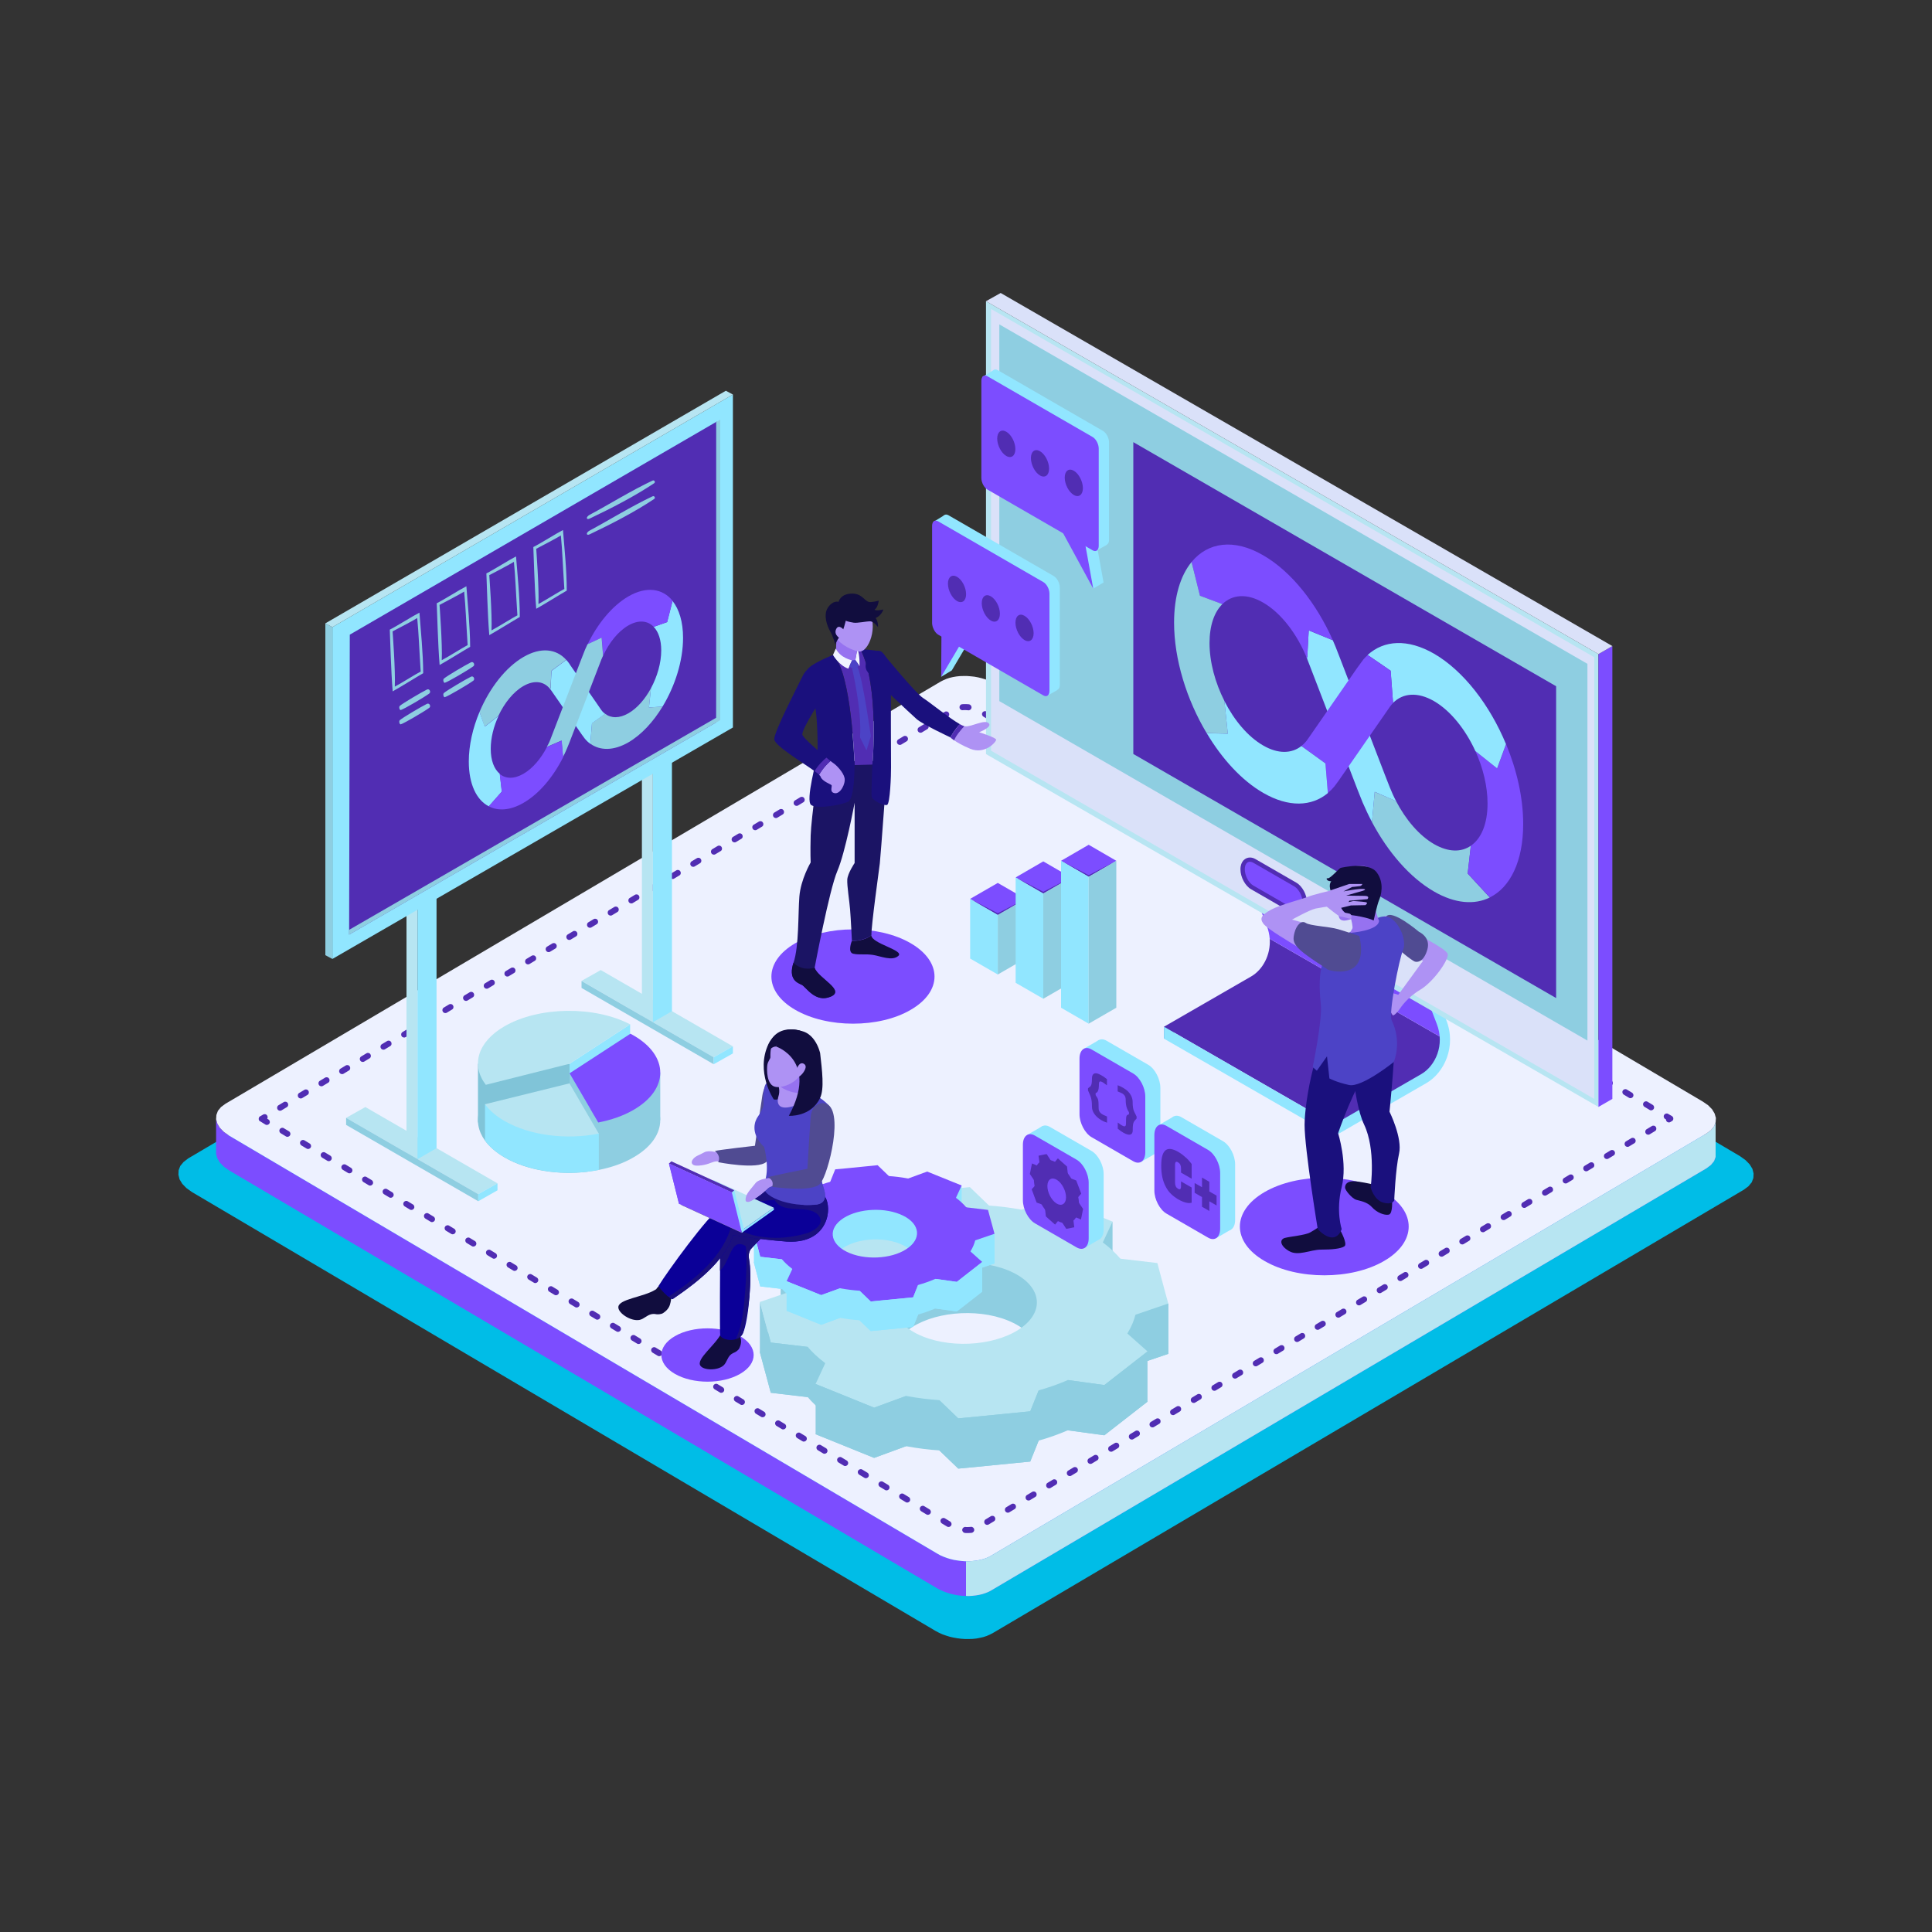 <svg xmlns="http://www.w3.org/2000/svg" enable-background="new 0 0 2000 2000" viewBox="0 0 2000 2000" id="Devopsatwork">
    <rect x="0" y="0" width="2000" height="2000" fill="#333333" stroke="none"/>
    <polygon fill="#00bde7" fill-rule="evenodd" points="194.8 1199.2 972.5 740.2 975.5 738.7 978.7 737.3 982.1 736.2 985.7 735.4 989.4 734.7 993.2 734.3 997.2 734.2 1001.1 734.2 1005.2 734.5 1009.2 735 1013.1 735.7 1017 736.6 1020.8 737.8 1024.5 739.1 1028 740.7 1031.4 742.5 1801.3 1196.9 1807 1201 1811.3 1205.4 1814.1 1210 1815.3 1214.8 1815.1 1219.4 1813.4 1223.9 1810 1228 1805.2 1231.6 1027.5 1690.7 1024.5 1692.2 1021.3 1693.6 1017.9 1694.7 1014.3 1695.5 1010.6 1696.2 1006.8 1696.6 1002.8 1696.7 998.9 1696.7 994.8 1696.4 990.9 1695.9 986.9 1695.2 983 1694.3 979.2 1693.1 975.5 1691.8 972 1690.2 968.6 1688.4 198.7 1234 193 1229.9 188.7 1225.5 185.9 1220.9 184.7 1216.1 184.9 1211.5 186.6 1207 190 1202.9" clip-rule="evenodd" class="colore5e8e5 svgShape"></polygon>
    <polygon fill="#7c4dff" fill-rule="evenodd" points="1776 1197.7 1776 1161.8 1774.4 1166 1771.2 1170 1766.6 1173.4 1026.1 1610.4 1023.3 1611.9 1020.3 1613.2 1017 1614.2 1013.6 1615 1010.1 1615.6 1006.4 1616 1002.7 1616.2 998.9 1616.2 995.1 1615.9 991.3 1615.4 987.5 1614.8 983.8 1613.9 980.2 1612.8 976.7 1611.5 973.3 1610 970.1 1608.2 237.2 1175.6 231.7 1171.7 227.6 1167.5 225 1163.1 223.7 1158.6 223.7 1194.6 225 1199.1 227.6 1203.5 231.7 1207.7 237.2 1211.6 970.1 1644.2 973.3 1645.9 976.7 1647.4 980.2 1648.7 983.8 1649.8 987.5 1650.7 991.3 1651.4 995.1 1651.9 998.9 1652.1 1002.7 1652.2 1006.4 1652 1010.1 1651.6 1013.6 1651 1017 1650.2 1020.3 1649.1 1023.3 1647.9 1026.1 1646.4 1766.6 1209.4 1771.2 1205.9 1774.4 1202" clip-rule="evenodd" class="colorc9e3f6 svgShape"></polygon>
    <polygon fill="#edf1ff" fill-rule="evenodd" points="233.4 1142.6 973.9 705.5 976.7 704.1 979.7 702.8 983 701.7 986.4 700.9 989.9 700.3 993.6 699.9 997.3 699.8 1001.1 699.8 1004.9 700.1 1008.7 700.5 1012.5 701.2 1016.2 702.1 1019.8 703.2 1023.3 704.5 1026.7 706 1029.9 707.7 1762.8 1140.4 1768.3 1144.2 1772.4 1148.4 1775 1152.8 1776.3 1157.3 1776 1161.8 1774.4 1166 1771.2 1170 1766.6 1173.4 1026.1 1610.4 1023.3 1611.9 1020.3 1613.2 1017 1614.2 1013.6 1615 1010.1 1615.6 1006.4 1616 1002.7 1616.2 998.9 1616.2 995.1 1615.9 991.3 1615.4 987.5 1614.8 983.8 1613.9 980.2 1612.8 976.7 1611.5 973.3 1610 970.1 1608.2 237.2 1175.6 231.7 1171.7 227.6 1167.5 225 1163.1 223.7 1158.6 224 1154.2 225.6 1149.9 228.8 1146" clip-rule="evenodd" class="colore3f3fc svgShape"></polygon>
    <path fill="#512db3" fill-rule="evenodd" d="M269.2,1160.7L269.2,1160.7l-0.2-0.1l-0.2-0.1l-0.1-0.1l-0.1-0.1l-0.1-0.1l-0.1-0.1l-0.1-0.2l-0.1-0.1l0,0
				l-0.1-0.1l0-0.1l-0.1-0.2l0-0.1l-0.1-0.2l0,0l0-0.1l0,0c-0.1-0.2-0.1-0.4-0.1-0.6v-0.2c0-0.2,0-0.4,0.1-0.6l0,0l0-0.1l0-0.1
				l0.1-0.2l0-0.1l0.1-0.2l0-0.1l0.1-0.1l0,0l0-0.1l0,0l0.1-0.1l0.1-0.1l0-0.1l0.1-0.1l0,0l0.1-0.1l0.2-0.2l0.1-0.1l0.1-0.1l0,0
				l0.1,0l0.2-0.1l3.1-1.8c1.5-0.9,3.4-0.4,4.2,1.1c0.6,1,0.6,2.2,0,3.2l1.2,0.7c1.5,0.9,2,2.8,1.1,4.2c-0.9,1.5-2.8,2-4.2,1.1
				L269.2,1160.7L269.2,1160.7z M291.5,1149.4c-1.5,0.9-3.4,0.4-4.2-1.1c-0.9-1.5-0.4-3.4,1.1-4.2l5.3-3.2c1.5-0.9,3.4-0.4,4.2,1.1
				c0.9,1.5,0.4,3.4-1.1,4.2L291.5,1149.4L291.5,1149.4z M312.9,1136.7c-1.5,0.9-3.4,0.4-4.2-1.1c-0.9-1.5-0.4-3.4,1.1-4.2l5.3-3.2
				c1.5-0.9,3.4-0.4,4.2,1.1c0.9,1.5,0.4,3.4-1.1,4.2L312.9,1136.7L312.9,1136.7z M334.3,1124.1c-1.5,0.9-3.4,0.4-4.2-1.1
				c-0.9-1.5-0.4-3.4,1.1-4.2l5.3-3.2c1.5-0.9,3.4-0.4,4.2,1.1c0.9,1.5,0.4,3.4-1.1,4.2L334.3,1124.1L334.3,1124.1z M355.7,1111.5
				c-1.5,0.9-3.4,0.4-4.2-1.1c-0.9-1.5-0.4-3.4,1.1-4.2l5.3-3.2c1.5-0.9,3.4-0.4,4.2,1.1c0.9,1.5,0.4,3.4-1.1,4.2L355.7,1111.5
				L355.7,1111.5z M377.1,1098.9c-1.5,0.9-3.4,0.4-4.2-1.1c-0.9-1.5-0.4-3.4,1.1-4.2l5.3-3.2c1.5-0.9,3.4-0.4,4.2,1.1
				c0.9,1.5,0.4,3.4-1.1,4.2L377.1,1098.9L377.1,1098.9z M398.5,1086.2c-1.5,0.9-3.4,0.4-4.2-1.1c-0.9-1.5-0.4-3.4,1.1-4.2l5.3-3.2
				c1.5-0.9,3.4-0.4,4.2,1.1c0.9,1.5,0.4,3.4-1.1,4.2L398.5,1086.2L398.5,1086.2z M419.9,1073.6c-1.5,0.9-3.4,0.4-4.2-1.1
				c-0.9-1.5-0.4-3.4,1.1-4.2l5.3-3.2c1.5-0.9,3.4-0.4,4.2,1.1c0.9,1.5,0.4,3.4-1.1,4.2L419.9,1073.6L419.9,1073.6z M441.2,1061
				c-1.5,0.9-3.4,0.4-4.2-1.1c-0.9-1.5-0.4-3.4,1.1-4.2l5.3-3.2c1.5-0.9,3.4-0.4,4.2,1.1c0.9,1.5,0.4,3.4-1.1,4.2L441.2,1061
				L441.2,1061z M462.6,1048.3c-1.5,0.9-3.4,0.4-4.2-1.1c-0.9-1.5-0.4-3.4,1.1-4.2l5.3-3.2c1.5-0.9,3.4-0.4,4.2,1.1
				c0.9,1.5,0.4,3.4-1.1,4.2L462.6,1048.3L462.6,1048.3z M484,1035.7c-1.5,0.9-3.4,0.4-4.2-1.1c-0.9-1.5-0.4-3.4,1.1-4.2l5.3-3.2
				c1.5-0.9,3.4-0.4,4.2,1.1c0.9,1.5,0.4,3.4-1.1,4.2L484,1035.7L484,1035.7z M505.4,1023.1c-1.5,0.9-3.4,0.4-4.2-1.1
				c-0.9-1.5-0.4-3.4,1.1-4.2l5.3-3.2c1.5-0.9,3.4-0.4,4.2,1.1c0.9,1.5,0.4,3.4-1.1,4.2L505.4,1023.1L505.4,1023.1z M526.8,1010.5
				c-1.5,0.9-3.4,0.4-4.2-1.1c-0.9-1.5-0.4-3.4,1.1-4.2l5.3-3.2c1.5-0.9,3.4-0.4,4.2,1.1c0.9,1.5,0.4,3.4-1.1,4.2L526.8,1010.5
				L526.8,1010.5z M548.2,997.9c-1.5,0.9-3.4,0.4-4.2-1.1c-0.9-1.5-0.4-3.4,1.1-4.2l5.3-3.2c1.5-0.9,3.4-0.4,4.2,1.1
				c0.9,1.5,0.4,3.4-1.1,4.2L548.2,997.9L548.2,997.9z M569.5,985.2c-1.5,0.9-3.4,0.4-4.2-1.1c-0.9-1.5-0.4-3.4,1.1-4.2l5.3-3.2
				c1.5-0.9,3.4-0.4,4.2,1.1c0.9,1.5,0.4,3.4-1.1,4.2L569.5,985.2L569.5,985.2z M590.9,972.6c-1.5,0.9-3.4,0.4-4.2-1.1
				c-0.9-1.5-0.4-3.4,1.1-4.2l5.3-3.2c1.5-0.9,3.4-0.4,4.2,1.1c0.9,1.5,0.4,3.4-1.1,4.2L590.9,972.6L590.9,972.6z M612.3,960
				c-1.5,0.9-3.4,0.4-4.2-1.1c-0.9-1.5-0.4-3.4,1.1-4.2l5.3-3.2c1.5-0.9,3.4-0.4,4.2,1.1c0.9,1.5,0.4,3.4-1.1,4.2L612.3,960
				L612.3,960z M633.7,947.4c-1.5,0.9-3.4,0.4-4.2-1.1c-0.9-1.5-0.4-3.4,1.1-4.2l5.3-3.2c1.5-0.9,3.4-0.4,4.2,1.1
				c0.9,1.5,0.4,3.4-1.1,4.2L633.7,947.4L633.7,947.4z M655.1,934.8c-1.5,0.9-3.4,0.4-4.2-1.1c-0.9-1.5-0.4-3.4,1.1-4.2l5.3-3.2
				c1.5-0.9,3.4-0.4,4.2,1.1c0.9,1.5,0.4,3.4-1.1,4.2L655.1,934.8L655.1,934.8z M676.5,922.1c-1.5,0.9-3.4,0.4-4.2-1.1
				c-0.9-1.5-0.4-3.4,1.1-4.2l5.3-3.2c1.5-0.9,3.4-0.4,4.2,1.1c0.9,1.5,0.4,3.4-1.1,4.2L676.5,922.1L676.5,922.1z M697.9,909.5
				c-1.5,0.9-3.4,0.4-4.2-1.1c-0.9-1.5-0.4-3.4,1.1-4.2l5.3-3.2c1.5-0.9,3.4-0.4,4.2,1.1c0.9,1.5,0.4,3.4-1.1,4.2L697.9,909.5
				L697.9,909.5z M719.2,896.9c-1.5,0.9-3.4,0.4-4.2-1.1c-0.9-1.5-0.4-3.4,1.1-4.2l5.3-3.2c1.5-0.9,3.4-0.4,4.2,1.1
				c0.9,1.5,0.4,3.4-1.1,4.2L719.2,896.9L719.2,896.9z M740.6,884.3c-1.5,0.9-3.4,0.4-4.2-1.1c-0.9-1.5-0.4-3.4,1.1-4.2l5.3-3.2
				c1.5-0.9,3.4-0.4,4.2,1.1c0.9,1.5,0.4,3.4-1.1,4.2L740.6,884.3L740.6,884.3z M762,871.6c-1.5,0.9-3.4,0.4-4.2-1.1
				c-0.9-1.5-0.4-3.4,1.1-4.2l5.3-3.2c1.5-0.9,3.4-0.4,4.2,1.1c0.9,1.5,0.4,3.4-1.1,4.2L762,871.6L762,871.6z M783.4,859
				c-1.5,0.9-3.4,0.4-4.2-1.1c-0.9-1.5-0.4-3.4,1.1-4.2l5.3-3.2c1.5-0.9,3.4-0.4,4.2,1.1c0.9,1.5,0.4,3.4-1.1,4.2L783.4,859
				L783.4,859z M804.8,846.4c-1.5,0.9-3.4,0.4-4.2-1.1c-0.9-1.5-0.4-3.4,1.1-4.2l5.3-3.2c1.5-0.9,3.4-0.4,4.2,1.1
				c0.9,1.5,0.4,3.4-1.1,4.2L804.8,846.4L804.8,846.4z M826.2,833.8c-1.5,0.9-3.4,0.4-4.2-1.1c-0.9-1.5-0.4-3.4,1.1-4.2l5.3-3.2
				c1.5-0.9,3.4-0.4,4.2,1.1c0.9,1.5,0.4,3.4-1.1,4.2L826.2,833.8L826.2,833.8z M847.5,821.2c-1.5,0.9-3.4,0.4-4.2-1.1
				c-0.9-1.5-0.4-3.4,1.1-4.2l5.3-3.2c1.5-0.9,3.4-0.4,4.2,1.1c0.9,1.5,0.4,3.4-1.1,4.2L847.5,821.2L847.5,821.2z M868.9,808.5
				c-1.5,0.9-3.4,0.4-4.2-1.1c-0.9-1.5-0.4-3.4,1.1-4.2l5.3-3.2c1.5-0.9,3.4-0.4,4.2,1.1c0.9,1.5,0.4,3.4-1.1,4.2L868.9,808.5
				L868.9,808.5z M890.3,795.9c-1.5,0.9-3.4,0.4-4.2-1.1c-0.9-1.5-0.4-3.4,1.1-4.2l5.3-3.2c1.5-0.9,3.4-0.4,4.2,1.1
				c0.9,1.5,0.4,3.4-1.1,4.2L890.3,795.9L890.3,795.9z M911.7,783.3c-1.5,0.9-3.4,0.4-4.2-1.1c-0.9-1.5-0.4-3.4,1.1-4.2l5.3-3.2
				c1.5-0.9,3.4-0.4,4.2,1.1c0.9,1.5,0.4,3.4-1.1,4.2L911.7,783.3L911.7,783.3z M933.1,770.7c-1.5,0.9-3.4,0.4-4.2-1.1
				c-0.9-1.5-0.4-3.4,1.1-4.2l5.3-3.2c1.5-0.9,3.4-0.4,4.2,1.1c0.9,1.5,0.4,3.4-1.1,4.2L933.1,770.7L933.1,770.7z M954.5,758.1
				c-1.5,0.9-3.4,0.4-4.2-1.1c-0.9-1.5-0.4-3.4,1.1-4.2l5.3-3.2c1.5-0.9,3.4-0.4,4.2,1.1c0.9,1.5,0.4,3.4-1.1,4.2L954.5,758.1
				L954.5,758.1z M975.8,745.4c-1.5,0.9-3.4,0.4-4.2-1.1c-0.9-1.5-0.4-3.4,1.1-4.2l5.3-3.2c1.5-0.9,3.4-0.4,4.2,1.1
				c0.9,1.5,0.4,3.4-1.1,4.2L975.8,745.4L975.8,745.4z M996.5,735.2c-1.7,0.1-3.2-1.2-3.2-3c-0.1-1.7,1.2-3.2,3-3.2l1.4-0.1l0.1,0h0
				l0.1,0l2,0l0.2,0l2,0.1l0.2,0l0.7,0.1c1.7,0.2,2.9,1.8,2.7,3.5c-0.2,1.7-1.8,2.9-3.5,2.7l-0.7-0.1l-1.9-0.1l-1.8,0L996.5,735.2
				L996.5,735.2z M1002,729.1l-0.4,6.2L1002,729.1L1002,729.1L1002,729.1z M1018.1,741.9c-1.5-0.9-2-2.8-1.1-4.2
				c0.9-1.5,2.8-2,4.2-1.1l5.3,3.2c1.5,0.9,2,2.8,1.1,4.2c-0.9,1.5-2.8,2-4.2,1.1L1018.1,741.9L1018.1,741.9z M1039.5,754.5
				c-1.5-0.9-2-2.8-1.1-4.2c0.9-1.5,2.8-2,4.2-1.1l5.3,3.2c1.5,0.9,2,2.8,1.1,4.2c-0.9,1.5-2.8,2-4.2,1.1L1039.5,754.5L1039.5,754.5
				z M1060.9,767.1c-1.5-0.9-2-2.8-1.1-4.2c0.9-1.5,2.8-2,4.2-1.1l5.3,3.2c1.5,0.9,2,2.8,1.1,4.2c-0.9,1.5-2.8,2-4.2,1.1
				L1060.9,767.1L1060.9,767.1z M1082.3,779.8c-1.5-0.9-2-2.8-1.1-4.2c0.9-1.5,2.8-2,4.2-1.1l5.3,3.2c1.5,0.9,2,2.8,1.1,4.2
				c-0.9,1.5-2.8,2-4.2,1.1L1082.3,779.8L1082.3,779.8z M1103.7,792.4c-1.5-0.9-2-2.8-1.1-4.2c0.9-1.5,2.8-2,4.2-1.1l5.3,3.2
				c1.5,0.9,2,2.8,1.1,4.2c-0.9,1.5-2.8,2-4.2,1.1L1103.7,792.4L1103.7,792.4z M1125,805c-1.5-0.9-2-2.8-1.1-4.2
				c0.9-1.5,2.8-2,4.2-1.1l5.3,3.2c1.5,0.9,2,2.8,1.1,4.2c-0.9,1.5-2.8,2-4.2,1.1L1125,805L1125,805z M1146.4,817.6
				c-1.5-0.9-2-2.8-1.1-4.2c0.9-1.5,2.8-2,4.2-1.1l5.3,3.2c1.5,0.9,2,2.8,1.1,4.2c-0.9,1.5-2.8,2-4.2,1.1L1146.4,817.6L1146.4,817.6
				z M1167.8,830.3c-1.5-0.9-2-2.8-1.1-4.2c0.9-1.5,2.8-2,4.2-1.1l5.3,3.2c1.5,0.9,2,2.8,1.1,4.2c-0.9,1.5-2.8,2-4.2,1.1
				L1167.8,830.3L1167.8,830.3z M1189.2,842.9c-1.5-0.9-2-2.8-1.1-4.2c0.9-1.5,2.8-2,4.2-1.1l5.3,3.2c1.5,0.9,2,2.8,1.1,4.2
				c-0.9,1.5-2.8,2-4.2,1.1L1189.2,842.9L1189.2,842.9z M1210.6,855.5c-1.5-0.9-2-2.8-1.1-4.2c0.9-1.5,2.8-2,4.2-1.1l5.3,3.2
				c1.5,0.9,2,2.8,1.1,4.2c-0.9,1.5-2.8,2-4.2,1.1L1210.6,855.5L1210.6,855.5z M1232,868.1c-1.5-0.9-2-2.8-1.1-4.2
				c0.9-1.5,2.8-2,4.2-1.1l5.3,3.2c1.5,0.9,2,2.8,1.1,4.2c-0.9,1.5-2.8,2-4.2,1.1L1232,868.1L1232,868.1z M1253.4,880.8
				c-1.5-0.9-2-2.8-1.1-4.2c0.9-1.5,2.8-2,4.2-1.1l5.3,3.2c1.5,0.9,2,2.8,1.1,4.2c-0.9,1.5-2.8,2-4.2,1.1L1253.4,880.8L1253.4,880.8
				z M1274.7,893.4c-1.5-0.9-2-2.8-1.1-4.2c0.9-1.5,2.8-2,4.2-1.1l5.3,3.2c1.5,0.9,2,2.8,1.1,4.2c-0.9,1.5-2.8,2-4.2,1.1
				L1274.7,893.4L1274.7,893.4z M1296.1,906c-1.5-0.9-2-2.8-1.1-4.2c0.9-1.5,2.8-2,4.2-1.1l5.3,3.2c1.5,0.9,2,2.8,1.1,4.2
				c-0.9,1.5-2.8,2-4.2,1.1L1296.1,906L1296.1,906z M1317.5,918.6c-1.5-0.9-2-2.8-1.1-4.2c0.9-1.5,2.8-2,4.2-1.1l5.3,3.2
				c1.5,0.9,2,2.8,1.1,4.2c-0.9,1.5-2.8,2-4.2,1.1L1317.5,918.6L1317.5,918.6z M1338.9,931.2c-1.5-0.9-2-2.8-1.1-4.2
				c0.9-1.5,2.8-2,4.2-1.1l5.3,3.2c1.5,0.9,2,2.8,1.1,4.2c-0.9,1.5-2.8,2-4.2,1.1L1338.9,931.2L1338.9,931.2z M1360.3,943.9
				c-1.5-0.9-2-2.8-1.1-4.2c0.9-1.5,2.8-2,4.2-1.1l5.3,3.2c1.5,0.9,2,2.8,1.1,4.2c-0.9,1.5-2.8,2-4.2,1.1L1360.3,943.9L1360.3,943.9
				z M1381.7,956.5c-1.5-0.9-2-2.8-1.1-4.2c0.9-1.5,2.8-2,4.2-1.1l5.3,3.2c1.5,0.9,2,2.8,1.1,4.2c-0.9,1.5-2.8,2-4.2,1.1
				L1381.7,956.5L1381.7,956.5z M1403,969.1c-1.5-0.9-2-2.8-1.1-4.2c0.9-1.5,2.8-2,4.2-1.1l5.3,3.2c1.5,0.9,2,2.8,1.1,4.2
				c-0.9,1.5-2.8,2-4.2,1.1L1403,969.1L1403,969.1z M1424.4,981.7c-1.5-0.9-2-2.8-1.1-4.2c0.9-1.5,2.8-2,4.2-1.1l5.3,3.2
				c1.5,0.9,2,2.8,1.1,4.2c-0.9,1.5-2.8,2-4.2,1.1L1424.4,981.7L1424.4,981.7z M1445.8,994.4c-1.5-0.9-2-2.8-1.1-4.2
				c0.9-1.5,2.8-2,4.2-1.1l5.3,3.2c1.5,0.9,2,2.8,1.1,4.2c-0.9,1.5-2.8,2-4.2,1.1L1445.8,994.4L1445.8,994.4z M1467.2,1007
				c-1.5-0.9-2-2.8-1.1-4.2c0.9-1.5,2.8-2,4.2-1.1l5.3,3.2c1.5,0.9,2,2.8,1.1,4.2c-0.9,1.5-2.8,2-4.2,1.1L1467.2,1007L1467.2,1007z
				 M1488.6,1019.6c-1.5-0.9-2-2.8-1.1-4.2c0.9-1.5,2.8-2,4.2-1.1l5.3,3.2c1.5,0.9,2,2.8,1.1,4.2c-0.9,1.5-2.8,2-4.2,1.1
				L1488.6,1019.6L1488.6,1019.6z M1510,1032.2c-1.5-0.9-2-2.8-1.1-4.2c0.9-1.5,2.8-2,4.2-1.1l5.3,3.2c1.5,0.9,2,2.8,1.1,4.2
				c-0.9,1.5-2.8,2-4.2,1.1L1510,1032.2L1510,1032.2z M1531.3,1044.8c-1.5-0.9-2-2.8-1.1-4.2c0.9-1.5,2.8-2,4.2-1.1l5.3,3.2
				c1.5,0.9,2,2.8,1.1,4.2c-0.9,1.5-2.8,2-4.2,1.1L1531.3,1044.8L1531.3,1044.8z M1552.7,1057.5c-1.5-0.9-2-2.8-1.1-4.2
				c0.9-1.5,2.8-2,4.2-1.1l5.3,3.2c1.5,0.9,2,2.8,1.1,4.2c-0.9,1.5-2.8,2-4.2,1.1L1552.7,1057.5L1552.7,1057.5z M1574.1,1070.1
				c-1.5-0.9-2-2.8-1.1-4.2c0.9-1.5,2.8-2,4.2-1.1l5.3,3.2c1.5,0.9,2,2.8,1.1,4.2c-0.9,1.5-2.8,2-4.2,1.1L1574.1,1070.1
				L1574.1,1070.1z M1595.5,1082.7c-1.5-0.9-2-2.8-1.1-4.2c0.9-1.5,2.8-2,4.2-1.1l5.3,3.2c1.5,0.9,2,2.8,1.1,4.2
				c-0.9,1.5-2.8,2-4.2,1.1L1595.5,1082.7L1595.5,1082.7z M1616.9,1095.3c-1.5-0.9-2-2.8-1.1-4.2c0.9-1.5,2.8-2,4.2-1.1l5.3,3.2
				c1.5,0.9,2,2.8,1.1,4.2c-0.9,1.5-2.8,2-4.2,1.1L1616.9,1095.3L1616.9,1095.3z M1638.3,1107.9c-1.5-0.9-2-2.8-1.1-4.2
				c0.9-1.5,2.8-2,4.2-1.1l5.3,3.2c1.5,0.9,2,2.8,1.1,4.2c-0.9,1.5-2.8,2-4.2,1.1L1638.3,1107.9L1638.3,1107.9z M1659.7,1120.6
				c-1.5-0.9-2-2.8-1.1-4.2c0.9-1.5,2.8-2,4.2-1.1l5.3,3.2c1.5,0.9,2,2.8,1.1,4.2c-0.9,1.5-2.8,2-4.2,1.1L1659.7,1120.6
				L1659.7,1120.6z M1681,1133.2c-1.5-0.9-2-2.8-1.1-4.2c0.9-1.5,2.8-2,4.2-1.1l5.3,3.2c1.5,0.9,2,2.8,1.1,4.2
				c-0.9,1.5-2.8,2-4.2,1.1L1681,1133.2L1681,1133.2z M1702.4,1145.8c-1.5-0.9-2-2.8-1.1-4.2c0.9-1.5,2.8-2,4.2-1.1l5.3,3.2
				c1.5,0.9,2,2.8,1.1,4.2c-0.9,1.5-2.8,2-4.2,1.1L1702.4,1145.8L1702.4,1145.8z M1723.8,1158.4c-1.5-0.9-2-2.8-1.1-4.2
				c0.9-1.5,2.8-2,4.2-1.1l3.8,2.2c0.4,0.3,0.8,0.6,1.1,1.1c0.9,1.5,0.4,3.4-1.1,4.2l-1.5,0.9c-1.5,0.9-3.4,0.4-4.2-1.1
				c-0.3-0.5-0.4-1.1-0.4-1.6L1723.8,1158.4L1723.8,1158.4z M1710,1165.7c1.5-0.9,3.4-0.4,4.2,1.1c0.9,1.5,0.4,3.4-1.1,4.2l-5.3,3.2
				c-1.5,0.9-3.4,0.4-4.2-1.1c-0.9-1.5-0.4-3.4,1.1-4.2L1710,1165.7L1710,1165.7z M1688.6,1178.3c1.5-0.9,3.4-0.4,4.2,1.1
				c0.9,1.5,0.4,3.4-1.1,4.2l-5.3,3.2c-1.5,0.9-3.4,0.4-4.2-1.1c-0.9-1.5-0.4-3.4,1.1-4.2L1688.6,1178.3L1688.6,1178.3z
				 M1667.2,1190.9c1.5-0.9,3.4-0.4,4.2,1.1c0.9,1.5,0.4,3.4-1.1,4.2l-5.3,3.2c-1.5,0.9-3.4,0.4-4.2-1.1c-0.9-1.5-0.4-3.4,1.1-4.2
				L1667.2,1190.9L1667.2,1190.9z M1645.8,1203.6c1.5-0.9,3.4-0.4,4.2,1.1c0.9,1.5,0.4,3.4-1.1,4.2l-5.3,3.2
				c-1.5,0.9-3.4,0.4-4.2-1.1c-0.9-1.5-0.4-3.4,1.1-4.2L1645.8,1203.6L1645.8,1203.6z M1624.5,1216.2c1.5-0.9,3.4-0.4,4.2,1.1
				c0.9,1.5,0.4,3.4-1.1,4.2l-5.3,3.2c-1.5,0.9-3.4,0.4-4.2-1.1c-0.9-1.5-0.4-3.4,1.1-4.2L1624.5,1216.2L1624.5,1216.2z
				 M1603.1,1228.8c1.5-0.9,3.4-0.4,4.2,1.1c0.9,1.5,0.4,3.4-1.1,4.2l-5.3,3.2c-1.5,0.9-3.4,0.4-4.2-1.1c-0.9-1.5-0.4-3.4,1.1-4.2
				L1603.1,1228.8L1603.1,1228.8z M1581.7,1241.5c1.5-0.9,3.4-0.4,4.2,1.1c0.9,1.5,0.4,3.4-1.1,4.2l-5.3,3.2
				c-1.5,0.9-3.4,0.4-4.2-1.1c-0.9-1.5-0.4-3.4,1.1-4.2L1581.7,1241.5L1581.7,1241.5z M1560.3,1254.1c1.5-0.9,3.4-0.4,4.2,1.1
				c0.9,1.5,0.4,3.4-1.1,4.2l-5.3,3.2c-1.5,0.9-3.4,0.4-4.2-1.1c-0.9-1.5-0.4-3.4,1.1-4.2L1560.3,1254.1L1560.3,1254.1z
				 M1538.9,1266.7c1.5-0.9,3.4-0.4,4.2,1.1c0.9,1.5,0.4,3.4-1.1,4.2l-5.3,3.2c-1.5,0.9-3.4,0.4-4.2-1.1c-0.9-1.5-0.4-3.4,1.1-4.2
				L1538.9,1266.7L1538.9,1266.7z M1517.5,1279.3c1.5-0.9,3.4-0.4,4.2,1.1c0.9,1.5,0.4,3.4-1.1,4.2l-5.3,3.2
				c-1.5,0.9-3.4,0.4-4.2-1.1c-0.9-1.5-0.4-3.4,1.1-4.2L1517.5,1279.3L1517.5,1279.3z M1496.1,1292c1.5-0.9,3.4-0.4,4.2,1.1
				c0.9,1.5,0.4,3.4-1.1,4.2l-5.3,3.2c-1.5,0.9-3.4,0.4-4.2-1.1c-0.9-1.5-0.4-3.4,1.1-4.2L1496.1,1292L1496.1,1292z M1474.8,1304.6
				c1.5-0.9,3.4-0.4,4.2,1.1c0.9,1.5,0.4,3.4-1.1,4.2l-5.3,3.2c-1.5,0.9-3.4,0.4-4.2-1.1c-0.9-1.5-0.4-3.4,1.1-4.2L1474.8,1304.6
				L1474.8,1304.6z M1453.4,1317.2c1.5-0.9,3.4-0.4,4.2,1.1c0.9,1.5,0.4,3.4-1.1,4.2l-5.3,3.2c-1.5,0.9-3.4,0.4-4.2-1.1
				c-0.9-1.5-0.4-3.4,1.1-4.2L1453.4,1317.2L1453.4,1317.2z M1432,1329.8c1.5-0.9,3.4-0.4,4.2,1.1c0.9,1.5,0.4,3.4-1.1,4.2l-5.3,3.2
				c-1.5,0.9-3.4,0.4-4.2-1.1c-0.9-1.5-0.4-3.4,1.1-4.2L1432,1329.8L1432,1329.8z M1410.6,1342.4c1.5-0.9,3.4-0.4,4.2,1.1
				c0.9,1.5,0.4,3.4-1.1,4.2l-5.3,3.2c-1.5,0.9-3.4,0.4-4.2-1.1c-0.9-1.5-0.4-3.4,1.1-4.2L1410.6,1342.4L1410.6,1342.4z
				 M1389.2,1355.1c1.5-0.9,3.4-0.4,4.2,1.1c0.9,1.5,0.4,3.4-1.1,4.2l-5.3,3.2c-1.5,0.9-3.4,0.4-4.2-1.1c-0.9-1.5-0.4-3.4,1.1-4.2
				L1389.2,1355.1L1389.2,1355.1z M1367.8,1367.7c1.5-0.9,3.4-0.4,4.2,1.1c0.9,1.5,0.4,3.4-1.1,4.2l-5.3,3.2
				c-1.5,0.9-3.4,0.4-4.2-1.1c-0.9-1.5-0.4-3.4,1.1-4.2L1367.8,1367.7L1367.8,1367.7z M1346.5,1380.3c1.5-0.9,3.4-0.4,4.2,1.1
				c0.9,1.5,0.4,3.4-1.1,4.2l-5.3,3.2c-1.5,0.9-3.4,0.4-4.2-1.1c-0.9-1.5-0.4-3.4,1.1-4.2L1346.5,1380.3L1346.5,1380.3z
				 M1325.1,1392.9c1.5-0.9,3.4-0.4,4.2,1.1c0.9,1.5,0.4,3.4-1.1,4.2l-5.3,3.2c-1.5,0.9-3.4,0.4-4.2-1.1c-0.9-1.5-0.4-3.4,1.1-4.2
				L1325.1,1392.9L1325.1,1392.9z M1303.7,1405.5c1.5-0.9,3.4-0.4,4.2,1.1c0.9,1.5,0.4,3.4-1.1,4.2l-5.3,3.2
				c-1.5,0.9-3.4,0.4-4.2-1.1c-0.9-1.5-0.4-3.4,1.1-4.2L1303.7,1405.5L1303.7,1405.5z M1282.3,1418.2c1.5-0.9,3.4-0.4,4.2,1.1
				c0.9,1.5,0.4,3.4-1.1,4.2l-5.3,3.2c-1.5,0.9-3.4,0.4-4.2-1.1c-0.9-1.5-0.4-3.4,1.1-4.2L1282.3,1418.2L1282.3,1418.2z
				 M1260.9,1430.8c1.5-0.9,3.4-0.4,4.2,1.1c0.9,1.5,0.4,3.4-1.1,4.2l-5.3,3.2c-1.5,0.9-3.4,0.4-4.2-1.1c-0.9-1.5-0.4-3.4,1.1-4.2
				L1260.9,1430.8L1260.9,1430.8z M1239.5,1443.4c1.5-0.9,3.4-0.4,4.2,1.1c0.9,1.5,0.4,3.4-1.1,4.2l-5.3,3.2
				c-1.5,0.9-3.4,0.4-4.2-1.1c-0.9-1.5-0.4-3.4,1.1-4.2L1239.5,1443.4L1239.5,1443.4z M1218.1,1456c1.5-0.9,3.4-0.4,4.2,1.1
				c0.9,1.5,0.4,3.4-1.1,4.2l-5.3,3.2c-1.5,0.9-3.4,0.4-4.2-1.1c-0.9-1.5-0.4-3.4,1.1-4.2L1218.1,1456L1218.1,1456z M1196.8,1468.7
				c1.5-0.9,3.4-0.4,4.2,1.1c0.9,1.5,0.4,3.4-1.1,4.2l-5.3,3.2c-1.5,0.9-3.4,0.4-4.2-1.1c-0.9-1.5-0.4-3.4,1.1-4.2L1196.8,1468.7
				L1196.8,1468.7z M1175.4,1481.3c1.5-0.9,3.4-0.4,4.2,1.1c0.9,1.5,0.4,3.4-1.1,4.2l-5.3,3.2c-1.5,0.9-3.4,0.4-4.2-1.1
				c-0.9-1.5-0.4-3.4,1.1-4.2L1175.4,1481.3L1175.4,1481.3z M1154,1493.9c1.5-0.9,3.4-0.4,4.2,1.1c0.9,1.5,0.4,3.4-1.1,4.2l-5.3,3.2
				c-1.5,0.9-3.4,0.4-4.2-1.1c-0.9-1.5-0.4-3.4,1.1-4.2L1154,1493.9L1154,1493.9z M1132.6,1506.5c1.5-0.9,3.4-0.4,4.2,1.1
				c0.9,1.5,0.4,3.4-1.1,4.2l-5.3,3.2c-1.5,0.9-3.4,0.4-4.2-1.1c-0.9-1.5-0.4-3.4,1.1-4.2L1132.6,1506.5L1132.6,1506.5z
				 M1111.2,1519.1c1.5-0.9,3.4-0.4,4.2,1.1c0.9,1.5,0.4,3.4-1.1,4.2l-5.3,3.2c-1.5,0.9-3.4,0.4-4.2-1.1c-0.9-1.5-0.4-3.4,1.1-4.2
				L1111.2,1519.1L1111.2,1519.1z M1089.8,1531.8c1.5-0.9,3.4-0.4,4.2,1.1c0.9,1.5,0.4,3.4-1.1,4.2l-5.3,3.2
				c-1.5,0.9-3.4,0.4-4.2-1.1c-0.9-1.5-0.4-3.4,1.1-4.2L1089.8,1531.8L1089.8,1531.8z M1068.5,1544.4c1.5-0.9,3.4-0.4,4.2,1.1
				c0.9,1.5,0.4,3.4-1.1,4.2l-5.3,3.2c-1.5,0.9-3.4,0.4-4.2-1.1c-0.9-1.5-0.4-3.4,1.1-4.2L1068.5,1544.4L1068.5,1544.4z
				 M1047.1,1557c1.5-0.9,3.4-0.4,4.2,1.1c0.9,1.5,0.4,3.4-1.1,4.2l-5.3,3.2c-1.5,0.9-3.4,0.4-4.2-1.1c-0.9-1.5-0.4-3.4,1.1-4.2
				L1047.1,1557L1047.1,1557z M1025.7,1569.6c1.5-0.9,3.4-0.4,4.2,1.1c0.9,1.5,0.4,3.4-1.1,4.2l-5.3,3.2c-1.5,0.9-3.4,0.4-4.2-1.1
				c-0.9-1.5-0.4-3.4,1.1-4.2L1025.7,1569.6L1025.7,1569.6z M1005.1,1580.6c1.7-0.2,3.2,1.1,3.4,2.8c0.2,1.7-1.1,3.2-2.8,3.4
				l-1.4,0.1l0,0l-0.1,0l-1.8,0.1l-0.1,0h0l-0.1,0l-2,0l-0.2,0l-1-0.1c-1.7-0.1-3-1.6-2.9-3.3c0.1-1.7,1.6-3,3.3-2.9l0.9,0.1l1.8,0
				l1.7-0.1L1005.1,1580.6L1005.1,1580.6z M983.5,1575c1.5,0.9,2,2.8,1.1,4.2c-0.9,1.5-2.8,2-4.2,1.1l-5.3-3.2
				c-1.5-0.9-2-2.8-1.1-4.2c0.9-1.5,2.8-2,4.2-1.1L983.5,1575L983.5,1575z M962.1,1562.4c1.5,0.9,2,2.8,1.1,4.2
				c-0.9,1.5-2.8,2-4.2,1.1l-5.3-3.2c-1.5-0.9-2-2.8-1.1-4.2c0.9-1.5,2.8-2,4.2-1.1L962.1,1562.4L962.1,1562.4z M940.7,1549.7
				c1.5,0.9,2,2.8,1.1,4.2c-0.9,1.5-2.8,2-4.2,1.1l-5.3-3.2c-1.5-0.9-2-2.8-1.1-4.2c0.9-1.5,2.8-2,4.2-1.1L940.7,1549.7
				L940.7,1549.7z M919.3,1537.1c1.5,0.9,2,2.8,1.1,4.2c-0.9,1.5-2.8,2-4.2,1.1l-5.3-3.2c-1.5-0.9-2-2.8-1.1-4.2
				c0.9-1.5,2.8-2,4.2-1.1L919.3,1537.1L919.3,1537.1z M897.9,1524.5c1.5,0.9,2,2.8,1.1,4.2c-0.9,1.5-2.8,2-4.2,1.1l-5.3-3.2
				c-1.5-0.9-2-2.8-1.1-4.2c0.9-1.5,2.8-2,4.2-1.1L897.9,1524.5L897.9,1524.5z M876.5,1511.9c1.5,0.9,2,2.8,1.1,4.2
				c-0.9,1.5-2.8,2-4.2,1.1l-5.3-3.2c-1.5-0.9-2-2.8-1.1-4.2c0.9-1.5,2.8-2,4.2-1.1L876.5,1511.9L876.5,1511.9z M855.1,1499.2
				c1.5,0.9,2,2.8,1.1,4.2c-0.9,1.5-2.8,2-4.2,1.1l-5.3-3.2c-1.5-0.9-2-2.8-1.1-4.2c0.9-1.5,2.8-2,4.2-1.1L855.1,1499.2
				L855.1,1499.2z M833.7,1486.6c1.5,0.9,2,2.8,1.1,4.2c-0.9,1.5-2.8,2-4.2,1.1l-5.3-3.2c-1.5-0.9-2-2.8-1.1-4.2
				c0.9-1.5,2.8-2,4.2-1.1L833.7,1486.6L833.7,1486.6z M812.3,1474c1.5,0.9,2,2.8,1.1,4.2c-0.9,1.5-2.8,2-4.2,1.1l-5.3-3.2
				c-1.5-0.9-2-2.8-1.1-4.2c0.9-1.5,2.8-2,4.2-1.1L812.3,1474L812.3,1474z M791,1461.4c1.5,0.9,2,2.8,1.1,4.2
				c-0.9,1.5-2.8,2-4.2,1.1l-5.3-3.2c-1.5-0.9-2-2.8-1.1-4.2c0.9-1.5,2.8-2,4.2-1.1L791,1461.4L791,1461.4z M769.6,1448.7
				c1.5,0.9,2,2.8,1.1,4.2c-0.9,1.5-2.8,2-4.2,1.1l-5.3-3.2c-1.5-0.9-2-2.8-1.1-4.2c0.9-1.5,2.8-2,4.2-1.1L769.6,1448.7
				L769.6,1448.7z M748.2,1436.1c1.5,0.9,2,2.8,1.1,4.2c-0.9,1.5-2.8,2-4.2,1.1l-5.3-3.2c-1.5-0.9-2-2.8-1.1-4.2
				c0.9-1.5,2.8-2,4.2-1.1L748.2,1436.1L748.2,1436.1z M726.8,1423.5c1.5,0.9,2,2.8,1.1,4.2c-0.9,1.5-2.8,2-4.2,1.1l-5.3-3.2
				c-1.5-0.9-2-2.8-1.1-4.2c0.9-1.5,2.8-2,4.2-1.1L726.8,1423.5L726.8,1423.5z M705.4,1410.9c1.5,0.9,2,2.8,1.1,4.2
				c-0.9,1.5-2.8,2-4.2,1.1l-5.3-3.2c-1.5-0.9-2-2.8-1.1-4.2c0.9-1.5,2.8-2,4.2-1.1L705.4,1410.9L705.4,1410.9z M684,1398.2
				c1.5,0.9,2,2.8,1.1,4.2c-0.9,1.5-2.8,2-4.2,1.1l-5.3-3.2c-1.5-0.9-2-2.8-1.1-4.2c0.9-1.5,2.8-2,4.2-1.1L684,1398.2L684,1398.2z
				 M662.6,1385.6c1.5,0.9,2,2.8,1.1,4.2c-0.9,1.5-2.8,2-4.2,1.1l-5.3-3.2c-1.5-0.9-2-2.8-1.1-4.2c0.9-1.5,2.8-2,4.2-1.1
				L662.6,1385.6L662.6,1385.6z M641.3,1373c1.5,0.9,2,2.8,1.1,4.2c-0.9,1.5-2.8,2-4.2,1.1l-5.3-3.2c-1.5-0.9-2-2.8-1.1-4.2
				c0.9-1.5,2.8-2,4.2-1.1L641.3,1373L641.3,1373z M619.9,1360.4c1.5,0.9,2,2.8,1.1,4.2c-0.9,1.5-2.8,2-4.2,1.1l-5.3-3.2
				c-1.5-0.9-2-2.8-1.1-4.2c0.9-1.5,2.8-2,4.2-1.1L619.9,1360.4L619.9,1360.4z M598.5,1347.8c1.5,0.9,2,2.8,1.1,4.2
				c-0.9,1.5-2.8,2-4.2,1.1l-5.3-3.2c-1.5-0.9-2-2.8-1.1-4.2c0.9-1.5,2.8-2,4.2-1.1L598.5,1347.8L598.5,1347.8z M577.1,1335.1
				c1.5,0.9,2,2.8,1.1,4.2c-0.9,1.5-2.8,2-4.2,1.1l-5.3-3.2c-1.5-0.9-2-2.8-1.1-4.2c0.9-1.5,2.8-2,4.2-1.1L577.1,1335.1
				L577.1,1335.1z M555.7,1322.5c1.5,0.9,2,2.8,1.1,4.2c-0.9,1.5-2.8,2-4.2,1.1l-5.3-3.2c-1.5-0.9-2-2.8-1.1-4.2
				c0.9-1.5,2.8-2,4.2-1.1L555.7,1322.5L555.7,1322.5z M534.3,1309.9c1.5,0.9,2,2.8,1.1,4.2c-0.9,1.5-2.8,2-4.2,1.1l-5.3-3.2
				c-1.5-0.9-2-2.8-1.1-4.2c0.9-1.5,2.8-2,4.2-1.1L534.3,1309.9L534.3,1309.9z M513,1297.3c1.5,0.9,2,2.8,1.1,4.2
				c-0.9,1.5-2.8,2-4.2,1.1l-5.3-3.2c-1.5-0.9-2-2.8-1.1-4.2c0.9-1.5,2.8-2,4.2-1.1L513,1297.3L513,1297.3z M491.6,1284.7
				c1.5,0.9,2,2.8,1.1,4.2c-0.9,1.5-2.8,2-4.2,1.1l-5.3-3.2c-1.5-0.9-2-2.8-1.1-4.2c0.9-1.5,2.8-2,4.2-1.1L491.6,1284.7
				L491.6,1284.7z M470.2,1272c1.5,0.9,2,2.8,1.1,4.2c-0.9,1.5-2.8,2-4.2,1.1l-5.3-3.2c-1.5-0.9-2-2.8-1.1-4.2
				c0.9-1.5,2.8-2,4.2-1.1L470.2,1272L470.2,1272z M448.8,1259.4c1.5,0.9,2,2.8,1.1,4.2c-0.9,1.5-2.8,2-4.2,1.1l-5.3-3.2
				c-1.5-0.9-2-2.8-1.1-4.2c0.9-1.5,2.8-2,4.2-1.1L448.8,1259.4L448.8,1259.4z M427.4,1246.8c1.5,0.9,2,2.8,1.1,4.2
				c-0.9,1.5-2.8,2-4.2,1.1l-5.3-3.2c-1.5-0.9-2-2.8-1.1-4.2c0.9-1.5,2.8-2,4.2-1.1L427.4,1246.8L427.4,1246.8z M406,1234.2
				c1.5,0.9,2,2.8,1.1,4.2c-0.9,1.5-2.8,2-4.2,1.1l-5.3-3.2c-1.5-0.9-2-2.8-1.1-4.2c0.9-1.5,2.8-2,4.2-1.1L406,1234.2L406,1234.2z
				 M384.7,1221.6c1.5,0.9,2,2.8,1.1,4.2c-0.9,1.5-2.8,2-4.2,1.1l-5.3-3.2c-1.5-0.9-2-2.8-1.1-4.2c0.9-1.5,2.8-2,4.2-1.1
				L384.7,1221.6L384.7,1221.6z M363.3,1208.9c1.5,0.9,2,2.8,1.1,4.2c-0.9,1.5-2.8,2-4.2,1.1l-5.3-3.2c-1.5-0.9-2-2.8-1.1-4.2
				c0.9-1.5,2.8-2,4.2-1.1L363.3,1208.9L363.3,1208.9z M341.9,1196.3c1.5,0.9,2,2.8,1.1,4.2c-0.9,1.5-2.8,2-4.2,1.1l-5.3-3.2
				c-1.5-0.9-2-2.8-1.1-4.2c0.9-1.5,2.8-2,4.2-1.1L341.9,1196.3L341.9,1196.3z M320.5,1183.7c1.5,0.9,2,2.8,1.1,4.2
				c-0.9,1.5-2.8,2-4.2,1.1l-5.3-3.2c-1.5-0.9-2-2.8-1.1-4.2c0.9-1.5,2.8-2,4.2-1.1L320.5,1183.7L320.5,1183.7z M299.1,1171.1
				c1.5,0.9,2,2.8,1.1,4.2c-0.9,1.5-2.8,2-4.2,1.1l-5.3-3.2c-1.5-0.9-2-2.8-1.1-4.2c0.9-1.5,2.8-2,4.2-1.1L299.1,1171.1z" clip-rule="evenodd" class="colorffffff svgShape"></path>
    <polygon fill="#b7e5f2" fill-rule="evenodd" points="1766.6 1173.4 1026.1 1610.4 1023.3 1611.9 1020.3 1613.2 1017 1614.2 1013.6 1615 1010.1 1615.6 1006.4 1616 1002.7 1616.2 1000 1616.2 1000 1652.1 1002.7 1652.2 1006.4 1652 1010.1 1651.6 1013.6 1651 1017 1650.2 1020.3 1649.1 1023.3 1647.9 1026.1 1646.4 1766.6 1209.4 1771.2 1205.9 1774.4 1202 1776 1197.7 1776 1161.8 1774.4 1166 1771.2 1170" clip-rule="evenodd" class="colorb7d9f2 svgShape"></polygon>
    <path fill="#7c4dff" fill-rule="evenodd" d="M883 1059.7c-21.6 0-43.2-4.8-59.7-14.3-33-19-33-49.9 0-69 16.5-9.5 38.1-14.3 59.7-14.3 21.6 0 43.2 4.7 59.7 14.3 32.9 19.1 33 49.9 0 69C926.3 1055 904.7 1059.7 883 1059.7zM1370.9 1320.2c-22.4 0-44.7-4.9-61.8-14.8-34.1-19.7-34.1-51.6 0-71.4 17.1-9.9 39.4-14.8 61.8-14.8 22.4 0 44.7 4.9 61.8 14.8 34.1 19.7 34.1 51.7 0 71.4C1415.7 1315.3 1393.3 1320.2 1370.9 1320.2zM732.4 1430.3c-12.2 0-24.4-2.7-33.8-8.1-18.6-10.8-18.6-28.2 0-39 9.3-5.4 21.5-8.1 33.8-8.1s24.4 2.7 33.8 8.1c18.6 10.8 18.7 28.2 0 39C756.9 1427.6 744.7 1430.3 732.4 1430.3z" clip-rule="evenodd" class="colorc9e3f6 svgShape"></path>
    <path fill="#512db3" fill-rule="evenodd" d="M1314.4,971.8l181.4,104.3c0.7,9.3-0.1,18.5-3.9,25.3c-8.1,14.4-34.2,24.4-34.2,24.4l-76.9,38.3l-165.2-95.1
			l-10.7,6.2v-12.3l90.5-52.2C1307,1003.9,1315.6,988.7,1314.4,971.8z" clip-rule="evenodd" class="colorffffff svgShape"></path>
    <path fill="#7c4dff" fill-rule="evenodd" d="M1311.4,958.5c-9.2-23.3-36.4-98.5-36.7-99.2l10-3.6c0.1,0.4,7.3,20.2,15.5,42.5
			c33.6,20.1,170.8,99.3,170.8,99.3s14.7,36.4,19.1,50.5c2.3,7.4,4.9,17.8,5.7,28.1l-181.4-104.3
			C1314.1,967.5,1313.1,963,1311.4,958.5z" clip-rule="evenodd" class="colorc9e3f6 svgShape"></path>
    <path fill="#91e6ff" fill-rule="evenodd" d="M1380.8,1164.1l90.5-52.2c14.6-8.5,24.6-30.2,16-52.1c-9.2-23.3-36.4-98.5-36.7-99.2l10-3.6
			c0.3,0.8,27.4,75.8,36.6,99c10.7,27.2-2.1,54.5-20.6,65.2l-95.8,55.3V1164.1z" clip-rule="evenodd" class="colora0c6e9 svgShape"></path>
    <polygon fill="#91e6ff" fill-rule="evenodd" points="1204.9 1062.8 1380.8 1164.1 1380.8 1176.4 1204.9 1075.2" clip-rule="evenodd" class="colora0c6e9 svgShape"></polygon>
    <polygon fill="#b7e5f2" fill-rule="evenodd" points="1654.7 1145.9 1654.7 677.1 1020.7 311.8 1020.7 780.6" clip-rule="evenodd" class="colorb7d9f2 svgShape"></polygon>
    <polygon fill="#dae1f9" fill-rule="evenodd" points="1025.9 777.1 1650.4 1137.6 1650.4 680.4 1025.9 319.8" clip-rule="evenodd" class="colordaedf9 svgShape"></polygon>
    <polygon fill="#8ecee1" fill-rule="evenodd" points="1034.5 725.8 1643.3 1077.2 1643.3 687.2 1034.5 335.8" clip-rule="evenodd" class="color8eb6e1 svgShape"></polygon>
    <polygon fill="#512db3" fill-rule="evenodd" points="1173.2 457.7 1610.9 710.4 1610.9 1033.2 1173.2 780.5" clip-rule="evenodd" class="colorffffff svgShape"></polygon>
    <path fill="#512db3" fill-rule="evenodd" d="M1343.2,946.6c4.7,0,9.8-3.8,9.8-12.2c0-8.1-4.9-17.2-11.1-20.7l-42.3-24.4c-1.9-1.1-3.8-1.6-5.7-1.6
			c-4.7,0-9.8,3.8-9.8,12.2c0,8.1,4.9,17.2,11.1,20.7l42.3,24.4C1339.4,946.1,1341.3,946.6,1343.2,946.6z" clip-rule="evenodd" class="colorffffff svgShape"></path>
    <path fill="#7c4dff" fill-rule="evenodd" d="M1339.7,941.1l-42.3-24.4c-4.9-2.8-8.8-10.4-8.8-16.9h0c0-6.5,4-9.5,8.8-6.7l42.3,24.4
			c4.9,2.8,8.8,10.4,8.8,16.9l0,0C1348.6,940.9,1344.6,943.9,1339.7,941.1z" clip-rule="evenodd" class="colorc9e3f6 svgShape"></path>
    <polygon fill="#7c4dff" fill-rule="evenodd" points="1654.7 677.1 1669.1 668.8 1669.1 1137.6 1654.7 1145.9" clip-rule="evenodd" class="colorc9e3f6 svgShape"></polygon>
    <polygon fill="#dae1f9" fill-rule="evenodd" points="1020.7 311.8 1035.9 303.3 1669.1 668.8 1654.7 677.1" clip-rule="evenodd" class="colordaedf9 svgShape"></polygon>
    <path fill="#8ecee1" fill-rule="evenodd" d="M1445.2,829.3c10,19.2,23.9,35.6,39.3,44.5c14.8,8.5,28.2,8.6,38.1,1.7l-3.3,28.8l22.9,24.8
			c-15.8,7.8-35.9,6.4-57.7-6.2c-25-14.4-47.6-40.7-64.2-71.8l2.8-31.3L1445.2,829.3z" clip-rule="evenodd" class="color8eb6e1 svgShape"></path>
    <path fill="#7c4dff" fill-rule="evenodd" d="M1522.6,875.5c10.7-7.3,17.3-22.5,17.3-43.7c0-17.9-4.7-37-12.6-54.3l22.6,18l9.2-25.1
			c11.1,26.7,17.7,55.5,17.7,82.6c0,38.8-13.5,65.6-34.5,76l-22.9-24.8L1522.6,875.5z" clip-rule="evenodd" class="colorc9e3f6 svgShape"></path>
    <path fill="#91e6ff" fill-rule="evenodd" d="M1527.3 777.5c-10.2-22.3-25.6-41.7-42.8-51.7-17-9.8-32.2-8.4-42.4 1.8l-2.5-33.3-23.8-16.3c16.9-15.4 41.4-17 68.7-1.3 30.6 17.7 57.8 53.3 74.5 93.6l-9.2 25.1L1527.3 777.5zM1353.5 682.9c-.1-.2-.2-.5-.3-.7v0l-.7-1.9.8-.3 1.5-27.4 24.9 10.2c.8 1.8 1.6 3.7 2.4 5.6l0 0 .5 1.2c1.4 3.5 2.8 7 4.1 10.5l46.9 121.9c0 0 4 10.4 5 12.8 2 5 4.2 9.9 6.7 14.6l-22.2-9.7-2.8 31.3c-3.5-6.6-6.7-13.4-9.7-20.3-.4-.8-5-12.5-5-12.5L1353.5 682.9z" clip-rule="evenodd" class="colora0c6e9 svgShape"></path>
    <path fill="#7c4dff" fill-rule="evenodd" d="M1233.5,581.8c16.8-20.5,43.8-24.6,74.1-7c29.2,16.8,55.2,49.9,72.1,87.9l-24.9-10.2l-1.6,29.6
			c-10-25.1-26.7-47.4-45.6-58.3c-16.9-9.8-32-8.4-42.2,1.6l-23.2-8.7L1233.5,581.8z" clip-rule="evenodd" class="colorc9e3f6 svgShape"></path>
    <path fill="#8ecee1" fill-rule="evenodd" d="M1215.4,644.5c0-27.4,6.7-48.8,18.1-62.7l8.7,34.9l23.2,8.7c-8.3,8.1-13.3,22-13.3,40.3
			c0,19.8,5.9,41.2,15.4,59.9l3.5,33.8l-21.9-0.5C1228.5,724.5,1215.4,682.7,1215.4,644.5z" clip-rule="evenodd" class="color8eb6e1 svgShape"></path>
    <path fill="#7c4dff" fill-rule="evenodd" d="M1354.4,764.3L1354.4,764.3l50.5-72.8c0,0,6.1-8.4,6.6-9c1.4-1.6,2.8-3,4.3-4.4l23.8,16.3l2.5,33.3
			c-1,1-2,2.2-2.9,3.4l-53.6,77.3c-0.6,0.9-3.9,5.3-4.3,5.8c-2.1,2.5-4.3,4.7-6.7,6.7l-2.5-30.7l-24.9-18
			C1349.9,770.1,1352.3,767.5,1354.4,764.3z" clip-rule="evenodd" class="colorc9e3f6 svgShape"></path>
    <path fill="#91e6ff" fill-rule="evenodd" d="M1271,759.5l-3.5-33.8c10.1,19.9,24.3,36.9,40.1,46c15.5,9,29.5,8.5,39.6,0.6l24.9,18l2.5,30.7
			c-16.8,14-40.6,15-66.9-0.2c-22.2-12.8-42.6-35.1-58.5-61.8L1271,759.5z" clip-rule="evenodd" class="colora0c6e9 svgShape"></path>
    <polygon fill="#91e6ff" fill-rule="evenodd" points="1140.3 550 1145.6 564.1 1134.7 570.2 1130.1 561.4" clip-rule="evenodd" class="colora0c6e9 svgShape"></polygon>
    <path fill="#91e6ff" fill-rule="evenodd" d="M1032.9,500.5l108.9,62.9c3.5,2,6.3-0.1,6.3-4.7V458.1c0-4.6-2.8-10-6.3-12l-108.9-62.9
			c-3.5-2-6.3,0.1-6.3,4.7l0,100.6C1026.6,493.2,1029.4,498.5,1032.9,500.5z" clip-rule="evenodd" class="colora0c6e9 svgShape"></path>
    <path fill="#91e6ff" fill-rule="evenodd" d="M1129.7 533.4c.7 2.9 12.7 69.6 12.7 69.6l-10.7 6.3-31-83L1129.7 533.4zM1036.6 394c-.6-.4-8-10.9-8-10.9l-11.5 7.1 6.3 10.4L1036.6 394z" clip-rule="evenodd" class="colora0c6e9 svgShape"></path>
    <path fill="#7c4dff" fill-rule="evenodd" d="M1022.2,506.8l108.9,62.9c3.5,2,6.3-0.1,6.3-4.7V464.4c0-4.6-2.8-10-6.3-12l-108.9-62.9
			c-3.5-2-6.3,0.1-6.3,4.7l0,100.6C1015.9,499.5,1018.7,504.8,1022.2,506.8z" clip-rule="evenodd" class="colorc9e3f6 svgShape"></path>
    <path fill="#7c4dff" fill-rule="evenodd" d="M1119,539.7c0.7,2.9,12.7,69.6,12.7,69.6l-41.7-76.7L1119,539.7z" clip-rule="evenodd" class="colorc9e3f6 svgShape"></path>
    <path fill="#512db3" fill-rule="evenodd" d="M1102.2 494.4c0 6.9 4.2 15 9.4 18 5.2 3 9.4-.2 9.4-7.1 0-6.9-4.2-15-9.4-18C1106.4 484.3 1102.2 487.5 1102.2 494.4zM1067.2 474.2c0 6.9 4.2 15 9.4 18 5.2 3 9.4-.2 9.4-7.1 0-6.9-4.2-15-9.4-18C1071.4 464.1 1067.2 467.3 1067.2 474.2zM1032.3 454c0 6.9 4.2 15 9.4 18 5.2 3 9.4-.2 9.4-7.1 0-6.9-4.2-15-9.4-18C1036.5 443.9 1032.3 447.1 1032.3 454z" clip-rule="evenodd" class="colorffffff svgShape"></path>
    <polygon fill="#91e6ff" fill-rule="evenodd" points="985.5 647.1 1006 659 985.3 694 974.3 700.6" clip-rule="evenodd" class="colora0c6e9 svgShape"></polygon>
    <polygon fill="#7c4dff" fill-rule="evenodd" points="974.6 653.7 995.1 665.5 974.3 700.6" clip-rule="evenodd" class="colorc9e3f6 svgShape"></polygon>
    <polygon fill="#91e6ff" fill-rule="evenodd" points="1089.3 700.1 1094.6 714.3 1083.8 720.4 1079.1 711.5" clip-rule="evenodd" class="colora0c6e9 svgShape"></polygon>
    <path fill="#91e6ff" fill-rule="evenodd" d="M981.9,650.7l108.9,62.9c3.5,2,6.3-0.1,6.3-4.7V608.3c0-4.6-2.8-10-6.3-12l-108.9-62.9
			c-3.5-2-6.3,0.1-6.3,4.7v100.6C975.7,643.3,978.5,648.7,981.9,650.7z" clip-rule="evenodd" class="colora0c6e9 svgShape"></path>
    <path fill="#91e6ff" fill-rule="evenodd" d="M985.6,544.2c-0.6-0.4-8-10.9-8-10.9l-11.5,7.1l6.3,10.4L985.6,544.2z" clip-rule="evenodd" class="colora0c6e9 svgShape"></path>
    <path fill="#7c4dff" fill-rule="evenodd" d="M971.2,657l108.9,62.9c3.5,2,6.3-0.1,6.3-4.7V614.6c0-4.6-2.8-10-6.3-12l-108.9-62.9c-3.5-2-6.3,0.1-6.3,4.7
			V645C965,649.6,967.8,655,971.2,657z" clip-rule="evenodd" class="colorc9e3f6 svgShape"></path>
    <path fill="#512db3" fill-rule="evenodd" d="M1051.2 644.6c0 6.9 4.2 15 9.4 18 5.2 3 9.4-.2 9.4-7.1 0-6.9-4.2-15-9.4-18C1055.4 634.4 1051.2 637.6 1051.2 644.6zM1016.3 624.4c0 6.9 4.2 15 9.4 18 5.2 3 9.4-.2 9.4-7.1 0-6.9-4.2-15-9.4-18C1020.5 614.3 1016.3 617.4 1016.3 624.4zM981.3 604.2c0 6.9 4.2 15 9.4 18 5.2 3 9.4-.2 9.4-7.1s-4.2-15-9.4-18C985.5 594.1 981.3 597.3 981.3 604.2z" clip-rule="evenodd" class="colorffffff svgShape"></path>
    <g fill="#000000" class="color000000 svgShape">
        <polygon fill="#8ecee1" fill-rule="evenodd" points="1151.7 1264.6 1151.7 1307.4 1132.6 1288.8" clip-rule="evenodd" class="color8eb6e1 svgShape"></polygon>
        <path fill="#8ecee1" fill-rule="evenodd" d="M1058.9,1425.3c-24.3,18.9-70.6,23.5-103.6,10.2c-32.9-13.3-40-39.5-15.7-58.4
			c24.3-18.9,70.6-23.5,103.6-10.2C1076.2,1380.2,1083.2,1406.4,1058.9,1425.3L1058.9,1425.3z M1104.3,1317.7
			c-79.7-32.2-191.9-21.2-250.6,24.6c-58.7,45.8-41.7,109.1,38,141.4c79.7,32.3,191.9,21.2,250.6-24.6
			C1201,1413.2,1184,1349.9,1104.3,1317.7z" clip-rule="evenodd" class="color8eb6e1 svgShape"></path>
        <polygon fill="#826bbd" fill-rule="evenodd" points="852.8 1315.4 840.7 1324.9 820.2 1340.9 808.1 1350.3 834 1373.4 856 1356.2 878 1339.1 899.9 1321.9" clip-rule="evenodd" class="colorbd6ba6 svgShape"></polygon>
        <polygon fill="#8ecee1" fill-rule="evenodd" points="1187.9 1451 1175.8 1460.4 1155.3 1476.4 1143.2 1485.8 1096 1479.4 1118 1462.2 1140 1445.1 1161.9 1427.9" clip-rule="evenodd" class="color8eb6e1 svgShape"></polygon>
        <polygon fill="#826bbd" fill-rule="evenodd" points="1151.7 1316.6 1135.3 1309.9 1107.5 1298.7 1091.1 1292.1 1049.7 1307.2 1079.5 1319.3 1109.4 1331.4 1139.2 1343.4" clip-rule="evenodd" class="colorbd6ba6 svgShape"></polygon>
        <polygon fill="#8ecee1" fill-rule="evenodd" points="904.9 1509.2 888.5 1502.6 860.7 1491.3 844.3 1484.7 856.8 1457.8 886.6 1469.9 916.4 1482 946.3 1494" clip-rule="evenodd" class="color8eb6e1 svgShape"></polygon>
        <polygon fill="#826bbd" fill-rule="evenodd" points="1004 1281 983.8 1282.9 949.7 1286.3 929.5 1288.3 918.6 1315.3 955.3 1311.7 991.9 1308.1 1028.5 1304.5" clip-rule="evenodd" class="colorbd6ba6 svgShape"></polygon>
        <polygon fill="#8ecee1" fill-rule="evenodd" points="1066.5 1513 1046.3 1515 1012.1 1518.4 992 1520.3 967.5 1496.7 1004.1 1493.2 1040.7 1489.6 1077.4 1486" clip-rule="evenodd" class="color8eb6e1 svgShape"></polygon>
        <polygon fill="#8ecee1" fill-rule="evenodd" points="1209.4 1401.5 1209.4 1349.4 1150.5 1353.9 1156 1374.5 1161.6 1395.2 1167.2 1415.9" clip-rule="evenodd" class="color8eb6e1 svgShape"></polygon>
        <polygon fill="#8ecee1" fill-rule="evenodd" points="797.9 1441.8 794.9 1430.5 789.7 1411.2 786.6 1399.8 794.9 1378.5 828.8 1385.4 834.4 1406.1 839.9 1426.7 845.5 1447.4" clip-rule="evenodd" class="color8eb6e1 svgShape"></polygon>
        <polygon fill="#8ecee1" fill-rule="evenodd" points="808.1 1298.3 808.1 1347.8 828.2 1343.7 838.1 1311.7" clip-rule="evenodd" class="color8eb6e1 svgShape"></polygon>
        <polygon fill="#8ecee1" fill-rule="evenodd" points="1175.4 1361 1175.4 1413 1209.4 1401.5 1209.4 1349.4" clip-rule="evenodd" class="color8eb6e1 svgShape"></polygon>
        <path fill="#b7e5f2" fill-rule="evenodd" d="M1058.9,1373.3c-24.3,18.9-70.6,23.5-103.6,10.2c-32.9-13.3-40-39.5-15.7-58.4
			c24.3-18.9,70.6-23.5,103.6-10.2C1076.2,1328.2,1083.2,1354.4,1058.9,1373.3L1058.9,1373.3z M1104.3,1265.7
			c-79.7-32.2-191.9-21.2-250.6,24.6c-58.7,45.8-41.7,109.1,38,141.4c79.7,32.2,191.9,21.2,250.6-24.6
			C1201,1361.2,1184,1297.9,1104.3,1265.7z" clip-rule="evenodd" class="colorb7d9f2 svgShape"></path>
        <polygon fill="#c2aaff" fill-rule="evenodd" points="852.8 1263.4 840.7 1272.9 820.2 1288.9 808.1 1298.3 834 1321.4 856 1304.2 878 1287.1 899.9 1269.9" clip-rule="evenodd" class="colordda3c8 svgShape"></polygon>
        <polygon fill="#b7e5f2" fill-rule="evenodd" points="1187.9 1399 1175.8 1408.4 1155.3 1424.4 1143.2 1433.8 1096 1427.3 1118 1410.2 1140 1393 1161.9 1375.9" clip-rule="evenodd" class="colorb7d9f2 svgShape"></polygon>
        <polygon fill="#b7e5f2" fill-rule="evenodd" points="1151.7 1264.6 1135.3 1257.9 1107.5 1246.7 1091.1 1240 1049.7 1255.2 1079.5 1267.3 1109.4 1279.4 1139.2 1291.4" clip-rule="evenodd" class="colorb7d9f2 svgShape"></polygon>
        <polygon fill="#b7e5f2" fill-rule="evenodd" points="904.9 1457.2 888.5 1450.6 860.7 1439.3 844.3 1432.7 856.8 1405.8 886.6 1417.9 916.4 1430 946.3 1442" clip-rule="evenodd" class="colorb7d9f2 svgShape"></polygon>
        <polygon fill="#b7e5f2" fill-rule="evenodd" points="1004 1228.9 983.8 1230.9 949.7 1234.3 929.5 1236.3 918.6 1263.3 955.3 1259.7 991.9 1256.1 1028.5 1252.5" clip-rule="evenodd" class="colorb7d9f2 svgShape"></polygon>
        <polygon fill="#b7e5f2" fill-rule="evenodd" points="1066.5 1461 1046.3 1463 1012.1 1466.4 992 1468.3 967.5 1444.7 1004.1 1441.1 1040.7 1437.6 1077.4 1434" clip-rule="evenodd" class="colorb7d9f2 svgShape"></polygon>
        <polygon fill="#b7e5f2" fill-rule="evenodd" points="1209.4 1349.4 1206.3 1338.1 1201.1 1318.8 1198.1 1307.5 1150.5 1301.9 1156 1322.5 1161.6 1343.2 1167.2 1363.8" clip-rule="evenodd" class="colorb7d9f2 svgShape"></polygon>
        <polygon fill="#b7e5f2" fill-rule="evenodd" points="797.9 1389.8 794.9 1378.5 789.7 1359.2 786.6 1347.8 828.8 1333.4 834.4 1354.1 839.9 1374.7 845.5 1395.4" clip-rule="evenodd" class="colorb7d9f2 svgShape"></polygon>
        <polygon fill="#8ecee1" fill-rule="evenodd" points="992 1468.3 992 1520.3 1066.5 1513 1066.5 1461" clip-rule="evenodd" class="color8eb6e1 svgShape"></polygon>
        <polygon fill="#8ecee1" fill-rule="evenodd" points="1143.2 1433.8 1143.2 1485.8 1187.9 1451 1187.9 1399" clip-rule="evenodd" class="color8eb6e1 svgShape"></polygon>
        <polygon fill="#8ecee1" fill-rule="evenodd" points="904.9 1457.2 904.9 1509.2 844.3 1484.7 844.3 1432.7" clip-rule="evenodd" class="color8eb6e1 svgShape"></polygon>
        <polygon fill="#8ecee1" fill-rule="evenodd" points="797.9 1389.8 797.9 1441.8 786.6 1399.8 786.6 1347.8" clip-rule="evenodd" class="color8eb6e1 svgShape"></polygon>
        <polygon fill="#8ecee1" fill-rule="evenodd" points="938.2 1497 938.2 1445 904.9 1457.2 904.9 1509.2" clip-rule="evenodd" class="color8eb6e1 svgShape"></polygon>
        <polygon fill="#8ecee1" fill-rule="evenodd" points="836.2 1394.3 836.2 1446.3 797.9 1441.8 797.9 1389.8" clip-rule="evenodd" class="color8eb6e1 svgShape"></polygon>
        <polygon fill="#8ecee1" fill-rule="evenodd" points="972.3 1449.4 972.3 1501.4 992 1520.3 992 1468.3" clip-rule="evenodd" class="color8eb6e1 svgShape"></polygon>
        <polygon fill="#8ecee1" fill-rule="evenodd" points="1066.5 1461 1075.2 1439.3 1075.2 1491.3 1066.5 1513" clip-rule="evenodd" class="color8eb6e1 svgShape"></polygon>
        <polygon fill="#8ecee1" fill-rule="evenodd" points="1105.3 1428.6 1105.3 1480.6 1143.2 1485.8 1143.2 1433.8" clip-rule="evenodd" class="color8eb6e1 svgShape"></polygon>
        <polygon fill="#91e6ff" fill-rule="evenodd" points="995.5 1227.2 995.5 1252.4 984.3 1241.5" clip-rule="evenodd" class="colora0c6e9 svgShape"></polygon>
        <path fill="#91e6ff" fill-rule="evenodd" d="M940.8,1321.9c-14.3,11.2-41.6,13.8-61,6c-19.4-7.9-23.6-23.3-9.3-34.4c14.3-11.2,41.6-13.8,61-6
			C951,1295.4,955.1,1310.8,940.8,1321.9L940.8,1321.9z M967.6,1258.5c-47-19-113.1-12.5-147.7,14.5c-34.6,27-24.6,64.3,22.4,83.3
			c47,19,113.1,12.5,147.7-14.5C1024.6,1314.8,1014.6,1277.5,967.6,1258.5z" clip-rule="evenodd" class="colora0c6e9 svgShape"></path>
        <polygon fill="#4034e0" fill-rule="evenodd" points="819.3 1257.2 812.2 1262.7 800.1 1272.2 793 1277.7 808.3 1291.3 821.3 1281.2 834.2 1271.1 847.1 1261" clip-rule="evenodd" class="colore03453 svgShape"></polygon>
        <polygon fill="#91e6ff" fill-rule="evenodd" points="1016.8 1337.1 1009.7 1342.6 997.6 1352.1 990.5 1357.6 962.7 1353.8 975.7 1343.7 988.6 1333.6 1001.6 1323.5" clip-rule="evenodd" class="colora0c6e9 svgShape"></polygon>
        <polygon fill="#4034e0" fill-rule="evenodd" points="995.5 1257.9 985.8 1254 969.5 1247.3 959.8 1243.4 935.4 1252.4 953 1259.5 970.6 1266.6 988.2 1273.7" clip-rule="evenodd" class="colore03453 svgShape"></polygon>
        <polygon fill="#91e6ff" fill-rule="evenodd" points="850.1 1371.4 840.4 1367.5 824 1360.8 814.3 1356.9 821.7 1341.1 839.3 1348.2 856.9 1355.3 874.5 1362.4" clip-rule="evenodd" class="colora0c6e9 svgShape"></polygon>
        <polygon fill="#91e6ff" fill-rule="evenodd" points="908.5 1236.9 896.6 1238 876.5 1240 864.6 1241.2 858.2 1257.1 879.7 1255 901.3 1252.9 922.9 1250.8" clip-rule="evenodd" class="colora0c6e9 svgShape"></polygon>
        <polygon fill="#91e6ff" fill-rule="evenodd" points="945.3 1373.6 933.4 1374.8 913.3 1376.8 901.4 1377.9 886.9 1364 908.5 1361.9 930.1 1359.8 951.7 1357.7" clip-rule="evenodd" class="colora0c6e9 svgShape"></polygon>
        <polygon fill="#91e6ff" fill-rule="evenodd" points="1029.5 1307.9 1029.5 1277.2 994.8 1279.8 998.1 1292 1001.4 1304.2 1004.6 1316.4" clip-rule="evenodd" class="colora0c6e9 svgShape"></polygon>
        <polygon fill="#91e6ff" fill-rule="evenodd" points="787 1331.7 785.2 1325 782.2 1313.6 780.4 1306.9 785.2 1294.3 805.2 1298.4 808.5 1310.6 811.8 1322.8 815.1 1335" clip-rule="evenodd" class="colora0c6e9 svgShape"></polygon>
        <polygon fill="#91e6ff" fill-rule="evenodd" points="793 1247.1 793 1276.3 804.9 1273.8 810.7 1255" clip-rule="evenodd" class="colora0c6e9 svgShape"></polygon>
        <polygon fill="#91e6ff" fill-rule="evenodd" points="1009.5 1284.1 1009.5 1314.7 1029.5 1307.9 1029.5 1277.2" clip-rule="evenodd" class="colora0c6e9 svgShape"></polygon>
        <path fill="#7c4dff" fill-rule="evenodd" d="M940.8,1291.3c-14.3,11.2-41.6,13.8-61,6c-19.4-7.9-23.6-23.3-9.3-34.4c14.3-11.2,41.6-13.8,61-6
			C951,1264.7,955.1,1280.1,940.8,1291.3L940.8,1291.3z M967.6,1227.9c-47-19-113.1-12.5-147.7,14.5c-34.6,27-24.6,64.3,22.4,83.3
			c47,19,113.1,12.5,147.7-14.5C1024.6,1284.2,1014.6,1246.9,967.6,1227.9z" clip-rule="evenodd" class="colorc9e3f6 svgShape"></path>
        <polygon fill="#7c4dff" fill-rule="evenodd" points="819.3 1226.5 812.2 1232.1 800.1 1241.5 793 1247.1 808.3 1260.7 821.3 1250.6 834.2 1240.5 847.1 1230.4" clip-rule="evenodd" class="colorc9e3f6 svgShape"></polygon>
        <polygon fill="#7c4dff" fill-rule="evenodd" points="1016.8 1306.4 1009.7 1312 997.6 1321.4 990.5 1327 962.7 1323.1 975.7 1313 988.6 1302.9 1001.6 1292.8" clip-rule="evenodd" class="colorc9e3f6 svgShape"></polygon>
        <polygon fill="#7c4dff" fill-rule="evenodd" points="995.5 1227.2 985.8 1223.3 969.5 1216.7 959.8 1212.8 935.4 1221.7 953 1228.8 970.6 1235.9 988.2 1243" clip-rule="evenodd" class="colorc9e3f6 svgShape"></polygon>
        <polygon fill="#7c4dff" fill-rule="evenodd" points="850.1 1340.7 840.4 1336.8 824 1330.2 814.3 1326.3 821.7 1310.5 839.3 1317.6 856.9 1324.7 874.5 1331.8" clip-rule="evenodd" class="colorc9e3f6 svgShape"></polygon>
        <polygon fill="#7c4dff" fill-rule="evenodd" points="908.5 1206.2 896.6 1207.4 876.5 1209.4 864.6 1210.5 858.2 1226.5 879.7 1224.4 901.3 1222.2 922.9 1220.1" clip-rule="evenodd" class="colorc9e3f6 svgShape"></polygon>
        <polygon fill="#7c4dff" fill-rule="evenodd" points="945.3 1343 933.4 1344.2 913.3 1346.1 901.4 1347.3 886.9 1333.4 908.5 1331.3 930.1 1329.2 951.7 1327" clip-rule="evenodd" class="colorc9e3f6 svgShape"></polygon>
        <polygon fill="#7c4dff" fill-rule="evenodd" points="1029.5 1277.2 1027.7 1270.5 1024.6 1259.2 1022.8 1252.5 994.8 1249.2 998.1 1261.4 1001.4 1273.5 1004.6 1285.7" clip-rule="evenodd" class="colorc9e3f6 svgShape"></polygon>
        <polygon fill="#7c4dff" fill-rule="evenodd" points="787 1301 785.2 1294.3 782.2 1283 780.4 1276.3 805.2 1267.8 808.5 1280 811.8 1292.1 815.1 1304.3" clip-rule="evenodd" class="colorc9e3f6 svgShape"></polygon>
        <polygon fill="#91e6ff" fill-rule="evenodd" points="901.4 1347.3 901.4 1377.9 945.3 1373.6 945.3 1343" clip-rule="evenodd" class="colora0c6e9 svgShape"></polygon>
        <polygon fill="#91e6ff" fill-rule="evenodd" points="990.5 1327 990.5 1357.6 1016.8 1337.1 1016.8 1306.4" clip-rule="evenodd" class="colora0c6e9 svgShape"></polygon>
        <polygon fill="#91e6ff" fill-rule="evenodd" points="850.1 1340.7 850.1 1371.4 814.3 1356.9 814.3 1326.3" clip-rule="evenodd" class="colora0c6e9 svgShape"></polygon>
        <polygon fill="#91e6ff" fill-rule="evenodd" points="787 1301 787 1331.7 780.4 1306.9 780.4 1276.3" clip-rule="evenodd" class="colora0c6e9 svgShape"></polygon>
        <polygon fill="#91e6ff" fill-rule="evenodd" points="869.7 1364.2 869.7 1333.6 850.1 1340.7 850.1 1371.4" clip-rule="evenodd" class="colora0c6e9 svgShape"></polygon>
        <polygon fill="#91e6ff" fill-rule="evenodd" points="809.6 1303.7 809.6 1334.3 787 1331.7 787 1301" clip-rule="evenodd" class="colora0c6e9 svgShape"></polygon>
        <polygon fill="#91e6ff" fill-rule="evenodd" points="889.8 1336.1 889.8 1366.8 901.4 1377.9 901.4 1347.3" clip-rule="evenodd" class="colora0c6e9 svgShape"></polygon>
        <polygon fill="#91e6ff" fill-rule="evenodd" points="945.3 1343 950.4 1330.2 950.4 1360.8 945.3 1373.6" clip-rule="evenodd" class="colora0c6e9 svgShape"></polygon>
        <polygon fill="#91e6ff" fill-rule="evenodd" points="968.2 1323.9 968.2 1354.5 990.5 1357.6 990.5 1327" clip-rule="evenodd" class="colora0c6e9 svgShape"></polygon>
        <path fill="#91e6ff" fill-rule="evenodd" d="M1086.9,1257.4l43.1,24.9c6.9,4,12.5-0.3,12.5-9.4v-57.5c0-9.2-5.6-19.9-12.5-23.9l-43.1-24.9
			c-6.9-4-12.5,0.3-12.5,9.4v57.5C1074.4,1242.7,1080,1253.5,1086.9,1257.4z" clip-rule="evenodd" class="colora0c6e9 svgShape"></path>
        <path fill="#91e6ff" fill-rule="evenodd" d="M1134.8,1269.8c0.2,0.6,3.3,13.1,3.3,13.1l-15.7,9.2l-7-18.8L1134.8,1269.8z" clip-rule="evenodd" class="colora0c6e9 svgShape"></path>
        <polygon fill="#91e6ff" fill-rule="evenodd" points="1079.2 1165.7 1063.5 1174.8 1070 1186.5 1083.4 1178.5" clip-rule="evenodd" class="colora0c6e9 svgShape"></polygon>
        <path fill="#7c4dff" fill-rule="evenodd" d="M1071.4,1266.4l43.1,24.9c6.9,4,12.5-0.3,12.5-9.4v-57.5c0-9.2-5.6-19.9-12.5-23.9l-43.1-24.9
			c-6.9-4-12.5,0.3-12.5,9.4v57.5C1058.9,1251.7,1064.5,1262.4,1071.4,1266.4z" clip-rule="evenodd" class="colorc9e3f6 svgShape"></path>
        <path fill="#512db3" fill-rule="evenodd" d="M1103.3,1242c1.2-5.9-2-14.4-7.2-19.1c-5.2-4.6-10.4-3.6-11.6,2.3c-1.2,5.9,2,14.4,7.2,19.1
			C1096.8,1248.9,1102,1247.9,1103.3,1242L1103.3,1242z M1088.3,1259.3c-12.6-11.2-20.4-31.9-17.5-46.2c2.9-14.3,15.5-16.8,28.1-5.6
			c12.6,11.2,20.4,31.9,17.5,46.2C1113.5,1268,1100.9,1270.5,1088.3,1259.3z" clip-rule="evenodd" class="colorffffff svgShape"></path>
        <polygon fill="#512db3" fill-rule="evenodd" points="1066.1 1215.3 1066.7 1212.4 1067.7 1207.4 1068.3 1204.4 1074.6 1207 1073.5 1212.3 1072.4 1217.7 1071.3 1223" clip-rule="evenodd" class="colorffffff svgShape"></polygon>
        <polygon fill="#512db3" fill-rule="evenodd" points="1119 1262.4 1119.6 1259.5 1120.6 1254.5 1121.2 1251.5 1116 1243.8 1114.9 1249.1 1113.8 1254.5 1112.7 1259.8" clip-rule="evenodd" class="colorffffff svgShape"></polygon>
        <polygon fill="#512db3" fill-rule="evenodd" points="1092.2 1267.7 1089.6 1265.4 1085.2 1261.5 1082.7 1259.2 1081.7 1250.6 1086.4 1254.8 1091.1 1259 1095.9 1263.2" clip-rule="evenodd" class="colorffffff svgShape"></polygon>
        <polygon fill="#512db3" fill-rule="evenodd" points="1104.6 1207.6 1102 1205.3 1097.6 1201.4 1095.1 1199.1 1091.4 1203.6 1096.1 1207.8 1100.8 1212 1105.5 1216.2" clip-rule="evenodd" class="colorffffff svgShape"></polygon>
        <polygon fill="#512db3" fill-rule="evenodd" points="1073.1 1244.9 1071.7 1241.2 1069.4 1234.9 1068 1231.2 1071.8 1226.9 1074.3 1233.6 1076.9 1240.4 1079.4 1247.1" clip-rule="evenodd" class="colorffffff svgShape"></polygon>
        <polygon fill="#512db3" fill-rule="evenodd" points="1119.3 1235.7 1117.9 1232 1115.5 1225.7 1114.1 1222 1107.9 1219.7 1110.4 1226.5 1113 1233.2 1115.5 1239.9" clip-rule="evenodd" class="colorffffff svgShape"></polygon>
        <polygon fill="#512db3" fill-rule="evenodd" points="1112.1 1270.5 1109.9 1270.9 1106.1 1271.7 1103.8 1272.1 1098.7 1264.3 1102.8 1263.4 1106.9 1262.6 1111 1261.8" clip-rule="evenodd" class="colorffffff svgShape"></polygon>
        <polygon fill="#512db3" fill-rule="evenodd" points="1083.5 1194.7 1081.2 1195.1 1077.4 1195.9 1075.1 1196.4 1076.3 1205 1080.4 1204.2 1084.5 1203.4 1088.6 1202.6" clip-rule="evenodd" class="colorffffff svgShape"></polygon>
        <path fill="#91e6ff" fill-rule="evenodd" d="M1145.6,1168.2l43.1,24.9c6.9,4,12.5-0.3,12.5-9.4l0-57.5c0-9.2-5.6-19.9-12.5-23.9l-43.1-24.9
			c-6.9-4-12.5,0.3-12.5,9.4l0,57.5C1133.1,1153.5,1138.7,1164.3,1145.6,1168.2z" clip-rule="evenodd" class="colora0c6e9 svgShape"></path>
        <path fill="#91e6ff" fill-rule="evenodd" d="M1193.5,1180.6c0.3,0.6,3.3,13.1,3.3,13.1l-15.7,9.2l-7-18.8L1193.5,1180.6z" clip-rule="evenodd" class="colora0c6e9 svgShape"></path>
        <polygon fill="#91e6ff" fill-rule="evenodd" points="1137.8 1076.5 1122.1 1085.6 1128.7 1097.3 1142.1 1089.3" clip-rule="evenodd" class="colora0c6e9 svgShape"></polygon>
        <path fill="#7c4dff" fill-rule="evenodd" d="M1130,1177.2l43.1,24.9c6.9,4,12.5-0.3,12.5-9.4l0-57.5c0-9.2-5.6-19.9-12.5-23.9l-43.1-24.9
			c-6.9-4-12.5,0.3-12.5,9.5l0,57.5C1117.5,1162.5,1123.1,1173.2,1130,1177.2z" clip-rule="evenodd" class="colorc9e3f6 svgShape"></path>
        <path fill="#512db3" fill-rule="evenodd" d="M1176.6 1157.9v-2.1c-2.1-4.9-4.1-5.6-4.1-15.3 0-3.3-1.6-9.7-9.5-14.2-2.2-1.3-2.8-1.6-6-2.9v6.4c1.3.7 3.1 1.2 4.7 2.1 1.9 1.1 3.5 2.8 3.6 6.1 0 8.5 2.1 11.1 3.4 13.4l0 2.1c-2.6 1.2-3.1.1-3.1 9.9 0 3.3-2 2.9-4.1 1.7-1.8-1-3.6-2.6-4.4-3.1v6.4c2.9 2.3 3.5 2.8 5.7 4.1 6.6 3.8 9.8 2.2 9.8-2.3C1172.5 1160.5 1174.2 1161 1176.6 1157.9zM1141.4 1153.7c-2.1-1.2-4.1-3.1-4.1-6.5 0-9.9-.5-9.3-3.1-13.5v-2.1c1.3-.7 3.4-1 3.4-9.4 0-3.3 1.6-3.1 3.6-2 1.6.9 3.4 2.5 4.7 3.3v-6.4c-3.2-2.5-3.8-2.8-6-4.1-7.7-4.4-9.5-.4-9.5 3.2 0 0 0 .1 0 .1 0 9.6-2 7.9-4.1 10.4v2.1c2.4 5.9 4.1 7.3 4.1 17.2 0 4.5 3.3 9.9 9.9 13.7 2.2 1.3 2.8 1.4 5.7 2.5v-6.4C1145 1155.2 1143.1 1154.7 1141.4 1153.7z" clip-rule="evenodd" class="colorffffff svgShape"></path>
        <path fill="#91e6ff" fill-rule="evenodd" d="M1223,1247.4l43.1,24.9c6.9,4,12.5-0.3,12.5-9.5v-57.5c0-9.2-5.6-19.9-12.5-23.9l-43.1-24.9
			c-6.9-4-12.5,0.3-12.5,9.4v57.5C1210.5,1232.6,1216.2,1243.4,1223,1247.4z" clip-rule="evenodd" class="colora0c6e9 svgShape"></path>
        <path fill="#91e6ff" fill-rule="evenodd" d="M1271,1259.7c0.3,0.6,3.3,13.1,3.3,13.1l-15.7,9.2l-7-18.8L1271,1259.7z" clip-rule="evenodd" class="colora0c6e9 svgShape"></path>
        <polygon fill="#91e6ff" fill-rule="evenodd" points="1215.3 1155.6 1199.6 1164.7 1206.2 1176.4 1219.5 1168.4" clip-rule="evenodd" class="colora0c6e9 svgShape"></polygon>
        <path fill="#7c4dff" fill-rule="evenodd" d="M1207.5,1256.3l43.1,24.9c6.9,4,12.5-0.3,12.5-9.4v-57.5c0-9.2-5.6-19.9-12.5-23.9l-43.1-24.9
			c-6.9-4-12.5,0.3-12.5,9.5l0,57.5C1195,1241.6,1200.6,1252.3,1207.5,1256.3z" clip-rule="evenodd" class="colorc9e3f6 svgShape"></path>
        <path fill="#512db3" fill-rule="evenodd" d="M1222.6,1223l11,6.3v15.8c-0.6,0.1-1.3,0.2-2.2,0.3c-0.9,0-1.9,0-3-0.3c-1.1-0.2-2.4-0.6-3.9-1.2
			c-1.5-0.6-3.1-1.3-4.9-2.4c-2.7-1.6-5.1-3.4-7.3-5.5c-2.2-2.1-4-4.6-5.5-7.5c-1.5-2.8-2.7-6-3.5-9.6c-0.8-3.6-1.2-7.6-1.2-12.1
			c0-4.4,0.4-8,1.2-10.6c0.8-2.7,2-4.5,3.5-5.6c1.5-1.1,3.3-1.4,5.5-1.1c2.2,0.4,4.6,1.3,7.2,2.8c1.8,1.1,3.5,2.1,4.9,3.3
			c1.4,1.1,2.7,2.2,3.9,3.3c1.1,1.1,2.2,2.2,3,3.2c0.9,1,1.6,2,2.3,2.9l0,15.2l-11-6.3v-4.4c0-1.6-0.3-2.9-0.8-3.9
			c-0.5-1-1.3-1.8-2.3-2.4c-1-0.6-1.8-0.7-2.3-0.3c-0.5,0.4-0.8,1.4-0.8,3v18.4c0,1.6,0.3,2.9,0.8,3.9c0.5,1,1.3,1.8,2.3,2.4
			c1,0.6,1.8,0.7,2.3,0.3c0.5-0.4,0.8-1.4,0.8-3V1223z" clip-rule="evenodd" class="colorffffff svgShape"></path>
        <polygon fill="#512db3" fill-rule="evenodd" points="1244.3 1229 1244.3 1219 1251.9 1223.4 1251.9 1233.4 1259.4 1237.7 1259.4 1247.9 1251.9 1243.6 1251.9 1253.6 1244.3 1249.2 1244.3 1239.2 1236.7 1234.8 1236.7 1224.7" clip-rule="evenodd" class="colorffffff svgShape"></polygon>
    </g>
    <g fill="#000000" class="color000000 svgShape">
        <polygon fill="#b7e5f2" fill-rule="evenodd" points="495.1 1236.2 358.3 1157.2 378.2 1146 515 1225" clip-rule="evenodd" class="colorb7d9f2 svgShape"></polygon>
        <polygon fill="#b7e5f2" fill-rule="evenodd" points="420.8 898.6 420.8 1193.4 432.2 1200 432.2 898.6" clip-rule="evenodd" class="colorb7d9f2 svgShape"></polygon>
        <polygon fill="#91e6ff" fill-rule="evenodd" points="432.2 895.8 432.2 1200 451.9 1188.6 451.9 895.8" clip-rule="evenodd" class="colora0c6e9 svgShape"></polygon>
        <polygon fill="#8ecee1" fill-rule="evenodd" points="495.1 1243.5 358.3 1164.5 358.3 1157.2 495.1 1236.2" clip-rule="evenodd" class="color8eb6e1 svgShape"></polygon>
        <polygon fill="#91e6ff" fill-rule="evenodd" points="495.1 1243.5 515 1232.2 515 1225 495.1 1236.2" clip-rule="evenodd" class="colora0c6e9 svgShape"></polygon>
        <polygon fill="#b7e5f2" fill-rule="evenodd" points="738.8 1094.5 602 1015.4 621.9 1004.2 758.7 1083.2" clip-rule="evenodd" class="colorb7d9f2 svgShape"></polygon>
        <polygon fill="#b7e5f2" fill-rule="evenodd" points="664.5 759 664.5 1051.6 675.9 1058.2 675.9 759" clip-rule="evenodd" class="colorb7d9f2 svgShape"></polygon>
        <polygon fill="#91e6ff" fill-rule="evenodd" points="675.9 756.8 675.9 1058.2 695.6 1046.8 695.6 756.8" clip-rule="evenodd" class="colora0c6e9 svgShape"></polygon>
        <polygon fill="#8ecee1" fill-rule="evenodd" points="738.8 1101.7 602 1022.7 602 1015.5 738.8 1094.5" clip-rule="evenodd" class="color8eb6e1 svgShape"></polygon>
        <polygon fill="#91e6ff" fill-rule="evenodd" points="738.8 1101.7 758.7 1090.5 758.7 1083.2 738.8 1094.5" clip-rule="evenodd" class="colora0c6e9 svgShape"></polygon>
        <polygon fill="#91e6ff" fill-rule="evenodd" points="758.7 753.1 344.1 992.7 344.1 649.2 758.7 408.4" clip-rule="evenodd" class="colora0c6e9 svgShape"></polygon>
        <polygon fill="#512db3" fill-rule="evenodd" points="742.2 436.3 741.5 747.8 361.4 967.5 362.1 657" clip-rule="evenodd" class="colorffffff svgShape"></polygon>
        <polygon fill="#8ecee1" fill-rule="evenodd" points="741.4 436.9 745.6 434.4 745.6 745.5 361.2 967.7 361.2 962.7 741.4 743" clip-rule="evenodd" class="color8eb6e1 svgShape"></polygon>
        <polygon fill="#8ecee1" fill-rule="evenodd" points="344.1 992.7 336.8 988.8 336.8 645.3 344.1 649.2" clip-rule="evenodd" class="color8eb6e1 svgShape"></polygon>
        <polygon fill="#b7e5f2" fill-rule="evenodd" points="751.4 404.5 758.7 408.4 344.1 649.2 336.8 645.3" clip-rule="evenodd" class="colorb7d9f2 svgShape"></polygon>
        <path fill="#8ecee1" fill-rule="evenodd" d="M408.7 710.8c.8-15.9-2.3-57.2-2.3-57.2 0 0 22.5-11.7 25.5-13.8 1.6 16.5 2 30.9 3.6 55.4C429.8 698.1 416.6 706.6 408.7 710.8L408.7 710.8zM434.2 634.2c-6.6 3.3-23.8 14.2-30.7 17.6.4 7.7 1.2 42.6 3 63.9 6.3-3.4 26.4-15.9 31.6-18.8C438 676.1 435.6 653 434.2 634.2zM457.3 683.4c.8-15.9-2.3-57.2-2.3-57.2s22.5-11.7 25.5-13.8c1.6 16.5 2 30.9 3.6 55.4C478.3 670.8 465.2 679.3 457.3 683.4L457.3 683.4zM482.8 606.9c-6.6 3.3-23.8 14.2-30.7 17.6.4 7.7 1.2 42.6 3 63.9 6.3-3.4 26.4-15.9 31.6-18.8C486.6 648.8 484.2 625.7 482.8 606.9zM508.8 652.6c.8-15.9-2.3-57.2-2.3-57.2s22.5-11.7 25.5-13.8c1.6 16.5 2 31 3.6 55.4C529.8 640 516.6 648.4 508.8 652.6L508.8 652.6zM534.2 576c-6.6 3.3-23.8 14.2-30.7 17.6.4 7.7 1.2 42.6 3 63.9 6.3-3.4 26.4-15.9 31.6-18.8C538.1 618 535.7 594.8 534.2 576zM557.4 625.3c.8-15.9-2.3-57.2-2.3-57.2s22.5-11.7 25.5-13.8c1.6 16.5 2 31 3.6 55.4C578.4 612.6 565.2 621.1 557.4 625.3L557.4 625.3zM582.8 548.7c-6.6 3.3-23.8 14.2-30.7 17.6.4 7.7 1.2 42.6 3 63.9 6.3-3.4 26.4-15.9 31.6-18.8C586.7 590.6 584.3 567.5 582.8 548.7zM442 713.8c-6.1 3-25 14.2-28.1 16.9-1.3 1.2-.2 4.7 1 4.3 3.6-1.1 23.4-12.7 29.4-17C446.5 716.5 444.6 712.5 442 713.8zM442 728.6c-6.1 3-25 14.2-28.1 16.9-1.3 1.2-.2 4.7 1 4.3 3.6-1.1 23.4-12.7 29.4-17C446.5 731.3 444.6 727.4 442 728.6zM487.6 685.6c-6.1 3-25 14.2-28.1 16.9-1.3 1.1-.2 4.7 1 4.3 3.6-1.1 23.4-12.7 29.4-17C492.1 688.3 490.2 684.4 487.6 685.6zM487.6 700.5c-6.1 3-25 14.2-28.1 16.9-1.3 1.2-.2 4.7 1 4.3 3.6-1.1 23.4-12.7 29.4-17C492.1 703.2 490.2 699.2 487.6 700.5zM675.5 497.5c-22.1 10.4-45.4 24.9-65 35.4-4.2 2.2-3.8 5.7 0 3.9 22.9-10.9 46.3-23 66.6-36.5C678.9 499.1 677.4 496.6 675.5 497.5zM675.5 513.8c-22.1 10.4-45.4 24.9-65 35.4-4.2 2.2-3.8 5.7 0 3.9 22.9-10.9 46.3-23 66.6-36.5C678.9 515.4 677.4 512.9 675.5 513.8zM626.4 738.9c6.2 4.7 14.7 4.9 24.1-.5 9.1-5.2 17.3-14.7 23.4-26l-2.1 20 14.1-1c-9.7 16-22 29.3-35.4 37.1-15.3 8.8-29.2 8.7-39.4 1.4l1.7-21.2L626.4 738.9z" clip-rule="evenodd" class="color8eb6e1 svgShape"></path>
        <path fill="#91e6ff" fill-rule="evenodd" d="M673.9,712.4c6.5-12.1,10.6-26.1,10.6-39.1c0-11-2.9-19.3-7.8-24.4l13.9-4.9l5.6-21.9
				c6.8,8.5,10.9,21.6,10.9,38.2c0,23.8-8.3,49.8-21.2,71.1l-14.1,1L673.9,712.4z" clip-rule="evenodd" class="colora0c6e9 svgShape"></path>
        <path fill="#7c4dff" fill-rule="evenodd" d="M676.7,648.9c-6.2-6.5-15.7-7.5-26.3-1.4c-10.4,6-19.8,17.7-26,31.2l-1.5-18.6l-14.6,6.8
				c10.4-21.4,25.4-39.8,42.2-49.5c18.8-10.9,35.5-8.2,45.8,4.6l-5.6,21.9L676.7,648.9z" clip-rule="evenodd" class="colorc9e3f6 svgShape"></path>
        <path fill="#91e6ff" fill-rule="evenodd" d="M570.1,714c-0.1-0.1-0.1-0.2-0.2-0.2l0,0l-0.4-0.6l0.5-0.8l0.9-17.9l15.3-11.4c0.5,0.6,1,1.1,1.5,1.7l0,0
				l0.3,0.4c0.9,1.1,1.7,2.3,2.5,3.6l28.8,41.6c0,0,2.5,3.6,3,4.4c1.2,1.7,2.6,3.1,4.1,4.2l-13.6,9.8l-1.7,21.2
				c-2.2-1.5-4.1-3.4-5.9-5.6c-0.2-0.3-3-4.1-3-4.1L570.1,714z" clip-rule="evenodd" class="colora0c6e9 svgShape"></path>
        <path fill="#8ecee1" fill-rule="evenodd" d="M496.4,737c10.3-24.5,26.9-46.1,45.5-56.9c17.9-10.4,33.9-8.5,44.2,2.9l-15.3,11.4l-1,19.3
				c-6.1-8.3-16.4-10.2-28-3.5c-10.4,6-19.6,17.5-25.9,30.9l-14.3,11.1L496.4,737z" clip-rule="evenodd" class="color8eb6e1 svgShape"></path>
        <path fill="#91e6ff" fill-rule="evenodd" d="M485.3,788.3c0-16.8,4.1-34.7,11.1-51.3l5.4,15.2l14.3-11.1c-5.1,10.9-8.1,22.9-8.1,34.1
				c0,12.2,3.6,21.1,9.4,25.9l2.1,18.3L506,834.7C493.3,828.2,485.3,811.8,485.3,788.3z" clip-rule="evenodd" class="colora0c6e9 svgShape"></path>
        <path fill="#8ecee1" fill-rule="evenodd" d="M570.6,763.3L570.6,763.3l31-80.5c0,0,3.7-9.4,4-10.2c0.8-1.9,1.7-3.9,2.6-5.7l14.6-6.8l1.5,18.6
				c-0.6,1.4-1.2,2.7-1.8,4.1l-32.9,85.5c-0.4,1-2.4,6-2.7,6.6c-1.3,3-2.6,6-4.1,8.8l-1.5-17.1l-15.3,6.6
				C567.9,770.1,569.4,766.7,570.6,763.3z" clip-rule="evenodd" class="color8eb6e1 svgShape"></path>
        <path fill="#7c4dff" fill-rule="evenodd" d="M519.4,819.5l-2.1-18.3c6.2,5.1,14.9,5.4,24.6-0.2c9.5-5.5,18.1-15.7,24.3-27.7l15.3-6.6l1.5,17.1
				c-10.3,20.5-24.9,38-41.1,47.3c-13.6,7.9-26.2,8.7-35.9,3.6L519.4,819.5z" clip-rule="evenodd" class="colorc9e3f6 svgShape"></path>
    </g>
    <g fill="#000000" class="color000000 svgShape">
        <path fill="#382eba" fill-rule="evenodd" d="M764.6,1248.1c0-2.4,0-4.8,0-7.2C764.5,1243.3,764.6,1245.7,764.6,1248.1z" clip-rule="evenodd" class="colorba2e76 svgShape"></path>
        <path fill="#110d3e" fill-rule="evenodd" d="M747.4 1379.2c-.3-7-1-14.3-1.8-21.6l21.3-.6c-1.3 4.6-2.6 9.2-3.6 13.5-.8 10.8 7.3 13.8 2.1 25.1-.9 2.2-4.1 4.1-5.1 4.5-4.7 1.7-6.2 4.9-7.7 7.9-1 2-1.9 3.9-3.6 5.5-6.3 5.6-20.9 5.1-24 .2-4.5-6.9 15.7-21.2 21.8-33.7L747.4 1379.2zM689.6 1330.9c-1.4-.8-1.4-2.3-3.5-4-1.4 2.6-5.5 5.2-6.8 7.7l-.9.5c-12.4 7.8-38.6 9.6-38.3 18.3.1 6.1 13 14.6 21.8 13 2.4-.5 4.3-1.7 6.3-3 3-1.9 6.1-4 11.3-2.9 1.1.2 5 .2 7.1-1.3 10.7-7.2 5.5-14.2 11.6-23.2C695.2 1334.4 692.4 1332.5 689.6 1330.9z" clip-rule="evenodd" class="color101e3b svgShape"></path>
        <path fill="#0b0098" fill-rule="evenodd" d="M745.7,1295.5c0,0-2.9-19.6,7.5-39.4c8.2-15.6,42.5-29.9,42.9-29.9c0.4,0,29.7,13.3,27.5,18.3
			c-1.3,2.8-46.1,47.4-47,49.5c-1.5,3.6-1.9,5.7-1.1,9.8c3.3,15.9-0.4,62.6-6.3,76.2c-4.4,10-20.7,8.1-23.6,2.7
			C745,1381.9,745.3,1306.3,745.7,1295.5c0,0,0,1.2-0.1,2.4C745.5,1300.3,745.4,1302.7,745.7,1295.5z" clip-rule="evenodd" class="color005098 svgShape"></path>
        <path fill="#1a107d" fill-rule="evenodd" d="M761.8,1385.7c2.5-0.2,4.9-1,7.3-5.6l0,0c1.8-6.4,5.1-21.4,6.7-38c0.7-8.4,1-16.8,0.8-24l0,0
			c-0.1-2.8-0.2-5.5-0.4-7.9c-0.2-2.2-0.5-4.3-0.8-6.4v0c-0.9-4.1-0.5-6.2,1.1-9.8c0.3-0.6,4.7-5.3,10.7-11.5c-16.4-2-28-4-28.3-4.1
			c-2.5,8.4-7.4,16.5-13.4,24c0,0.4,0,0.9-0.1,1.3c0,3.3-0.1,7.3-0.1,11.7c9.1-7.4,10.7-27.6,20.4-27.6c1.7,0,3.6,0.6,5.8,1.9
			c2.8,0.8,0.8,57.3-4.1,79.3C766.6,1373.5,763.8,1382,761.8,1385.7L761.8,1385.7z M762.1,1246c11.3-1.5,26.5-2.7,39.6-3.8
			c-0.3-0.5-0.6-0.9-0.8-1.4c7.7-0.3,14.7-0.5,19.8-0.9c-6.5-5.4-21.5-12.4-24.2-13.5C789.6,1229.3,773.1,1237,762.1,1246z" clip-rule="evenodd" class="color103e7d svgShape"></path>
        <path fill="#0b0098" fill-rule="evenodd" d="M814,1285.2c-29.3-2.2-55.1-6.7-55.1-6.7c-9.8,33-57.1,62.1-62.7,66.4c-3.4-0.4-12-9.5-14.6-13.5
			c9-14.8,50.9-72.5,64.5-81.7c8.5-5.7,82.7-7.7,82.7-11.3c0-1.5,17.7-3.5,19-3.5c7.1,0,11.5,12.6,8.4,25.3
			C852.8,1273.6,840.8,1287.1,814,1285.2z" clip-rule="evenodd" class="color005098 svgShape"></path>
        <path fill="#5850c5" fill-rule="evenodd" d="M745.5,1302.6C745.5,1302.6,745.6,1302.5,745.5,1302.6C745.6,1302.5,745.6,1302.5,745.5,1302.6
			C745.6,1302.5,745.5,1302.6,745.5,1302.6C745.5,1302.6,745.5,1302.6,745.5,1302.6z" clip-rule="evenodd" class="colorc55097 svgShape"></path>
        <path fill="#3c3597" fill-rule="evenodd" d="M745.6,1302.5c6-7.5,10.9-15.7,13.4-24c0,0,0,0,0,0C756.5,1286.9,751.6,1295,745.6,1302.5
			C745.6,1302.5,745.6,1302.5,745.6,1302.5z" clip-rule="evenodd" class="color973588 svgShape"></path>
        <path fill="#131317" fill-rule="evenodd" d="M694.9,1344.4C694.9,1344.4,694.9,1344.4,694.9,1344.4c-0.9-0.5-1.9-1.2-3-2.1c-0.1,0.1-0.3,0.2-0.4,0.3
			C692.8,1343.4,694,1344,694.9,1344.4z" clip-rule="evenodd" class="color171313 svgShape"></path>
        <path fill="#1a107d" fill-rule="evenodd" d="M801.7,1242.3c7.6-0.7,14.5-1.3,19.4-1.9c-0.1-0.1-0.3-0.3-0.5-0.4c-5.1,0.4-12.1,0.6-19.8,0.9
			C801.1,1241.3,801.4,1241.8,801.7,1242.3z" clip-rule="evenodd" class="color103e7d svgShape"></path>
        <path fill="#1a107d" fill-rule="evenodd" d="M696.2,1344.9c0.5-0.4,1.4-1,2.7-1.9c5.6-3.8,17.8-12.1,29.9-23c5.9-5.3,11.7-11.2,16.7-17.5c0,0,0,0,0,0
			c6-7.5,10.9-15.7,13.4-24c0,0,0,0,0,0c0,0,0,0,0,0c0,0,25.4,4.5,54.4,6.7c0.2,0,0.5,0,0.7,0.1c0.2,0,0.4,0,0.5,0
			c1.5,0.1,3.1,0.1,4.5,0.1c23.2,0,34-12.6,37.2-25.3c0.4-1.7,0.7-3.5,0.9-5.2c1-10.7-3.1-20.1-9.2-20.1c0,0,0,0,0,0
			c-1.3,0-19,2-19,3.5c0,0,0,0.1,0,0.1c-0.3,0.7-3,1.3-7.2,1.8c-0.2,0-0.3,0-0.5,0.1c-4.9,0.7-11.8,1.3-19.4,1.9c0.7,1,1.4,2,2.3,3
			c10.3,11.5,35.2,1.1,43.9,13.9c5.6,8.2-5.7,15-11.1,17c-10.4,3.3-22.4,5.3-34.2,5.3c-17,0-33.7-4-45.2-13.9
			c-8.5,33.2-37.2,56.2-65.4,74.8c1.1,0.9,2.1,1.6,3,2c0.5,0.2,0.9,0.4,1.2,0.5C696.1,1344.8,696.1,1344.8,696.2,1344.9
			L696.2,1344.9C696.2,1344.9,696.2,1344.9,696.2,1344.9L696.2,1344.9z" clip-rule="evenodd" class="color103e7d svgShape"></path>
        <polygon fill="#91e6ff" fill-rule="evenodd" points="801 1250.2 801.2 1252.4 767.8 1276.2 767.6 1273.9" clip-rule="evenodd" class="colora0c6e9 svgShape"></polygon>
        <polygon fill="#838386" fill-rule="evenodd" points="767.6 1273.9 767.8 1276.2 705.5 1247.6 705.3 1245.3" clip-rule="evenodd" class="color838684 svgShape"></polygon>
        <polygon fill="#b7e5f2" fill-rule="evenodd" points="801 1250.2 767.6 1273.9 705.3 1245.3 738.7 1221.5" clip-rule="evenodd" class="colorb7d9f2 svgShape"></polygon>
        <polygon fill="#91e6ff" fill-rule="evenodd" points="757.6 1234.4 760.1 1232.1 770.5 1273.8 768 1276.1" clip-rule="evenodd" class="colora0c6e9 svgShape"></polygon>
        <polygon fill="#512db3" fill-rule="evenodd" points="692.5 1204.5 695 1202.2 760.1 1232.1 757.6 1234.4" clip-rule="evenodd" class="colorffffff svgShape"></polygon>
        <polygon fill="#7c4dff" fill-rule="evenodd" points="757.6 1234.4 768 1276.1 702.9 1246.2 692.5 1204.5" clip-rule="evenodd" class="colorc9e3f6 svgShape"></polygon>
        <polygon fill="#7c4dff" fill-rule="evenodd" points="757.6 1234.4 757.6 1234.4 702.9 1246.2 692.5 1204.5" clip-rule="evenodd" class="colorc9e3f6 svgShape"></polygon>
        <path fill="#ae92f4" fill-rule="evenodd" d="M744.5,1193.6c0,0-10.3-3.6-15.5-0.7c-5.2,3-9,3.6-11.7,7.2c-2.7,3.6-0.7,6.1,2.8,6.5
			c3.5,0.4,9.7-0.4,15.6-2.8c5.9-2.3,6.6-1.4,8.4-1.4C745.9,1202.4,749,1197.7,744.5,1193.6z" clip-rule="evenodd" class="colorf4ae92 svgShape"></path>
        <path fill="#504b92" fill-rule="evenodd" d="M805.2,1120.2c-5-1.5-13.8-0.1-16,13.7c-2.1,13.7-7.7,52.2-7.7,52.2s-37.3,4.2-41.5,5.4
			c0,0,6.7,4.5,3.5,11.6c0,0,40.8,8.1,49.9-0.4C802.6,1194.1,825.8,1126.3,805.2,1120.2z" clip-rule="evenodd" class="color2f73b7 svgShape"></path>
        <path fill="#4c43c6" fill-rule="evenodd" d="M859.7,1146.8c0,0-13.1-21.2-62.8-26.8c0,0-8-3.1-6.5,22.5c0.2,3.7-3.4,10.1-5.9,13.5
			c-2.5,3.4-9,16.4,6.5,31.4c0,0,6.5,22.7,0,37.6c-5.8,13.4,27.1,25.3,54.7,21.8c3.4-0.4,10.9-2.9,7.6-14.7
			c-3.3-11.8-11-32.4-6.1-54.5C852.2,1155.5,863.7,1157.8,859.7,1146.8z" clip-rule="evenodd" class="color4385c6 svgShape"></path>
        <path fill="#4c43c6" fill-rule="evenodd" d="M859.7,1146.8c4,11-7.5,8.8-12.5,30.9c-4.9,22.1,2.8,42.7,6.1,54.5c3.3,11.8-4.2,14.3-7.6,14.7
			c-4.6,0.6-9.3,0.7-13.9,0.5c9.1-21.5-4.5-59.8-5.7-81.1c-1.3-22.6,18.9-32,18.9-32C856,1140.7,859.7,1146.8,859.7,1146.8z" clip-rule="evenodd" class="color4385c6 svgShape"></path>
        <path fill="#110d3e" fill-rule="evenodd" d="M804.6,1080c0,0,4,25.5,6.2,49.8c0.3,3.5-3.3,9.8-9.8,8.3c0,0-19.3-28.4-5.4-57.5c4.4-9.2,21-22.5,40.7-9.7
			L804.6,1080z" clip-rule="evenodd" class="color101e3b svgShape"></path>
        <path fill="#ae92f4" fill-rule="evenodd" d="M800.4,1113.7c0,0,9.1,10.1,5.4,21.4c-1,3.1-3.4,15.7,15.4,10c0,0,19.5-10.6,13.3-16.4
			c-4.1-3.9-8.1-9.5-3-30.1L800.4,1113.7z" clip-rule="evenodd" class="colorf4ae92 svgShape"></path>
        <path fill="#9672f0" fill-rule="evenodd" d="M834.5,1128.6c0.7,0.6,1,1.3,1.1,2c-18.1,4.2-31-8.2-31-8.2l22.9-21.6c0,0,1.2,0.8,3.1,2.1
			C827,1119.9,830.7,1125,834.5,1128.6z" clip-rule="evenodd" class="colorf09172 svgShape"></path>
        <path fill="#ae92f4" fill-rule="evenodd" d="M802.3,1077.3c0,0-5.1,1.9-4.8,17.1c0.1,1.7-2.6,4-3.2,8.2c-0.6,4.3-1,21.2,8.9,22.6
			c7.1,1.1,24.5-4,29.8-21.2C838.5,1086.8,823.3,1065.4,802.3,1077.3z" clip-rule="evenodd" class="colorf4ae92 svgShape"></path>
        <path fill="#110d3e" fill-rule="evenodd" d="M803.5,1083.4c0,0,44,14.6,13.1,71.7c0,0,22.8,1.5,32.3-18.4c4.6-9.5,2.1-28.5,0.1-46.5
			c0,0-5.9-27.7-29.1-22.8C819.8,1067.4,804.6,1073.8,803.5,1083.4z" clip-rule="evenodd" class="color101e3b svgShape"></path>
        <path fill="#110d3e" fill-rule="evenodd" d="M803.5,1083.4c0,0-7.6-1.2-10.9,12.9c0,0,0-39.6,37.9-28.8C830.4,1067.5,808.1,1069.3,803.5,1083.4z" clip-rule="evenodd" class="color101e3b svgShape"></path>
        <path fill="#ae92f4" fill-rule="evenodd" d="M824.6 1107.2c0 0 2.4-8.5 7.3-6.1 1.5.8 3.3 2.5 1.1 6.8-2.2 4.4-6.8 8.5-10.7 8.1L824.6 1107.2zM796.5 1219.5c0 0-10.9.7-14.5 5.4-3.7 4.8-8.7 9.8-9.8 14.1-1 4.3-.2 5.9 3.3 4.9 3.4-1 12.4-7.1 16.9-11.6 4.5-4.5 5.5-3.9 7.2-4.6C801.3 1227.1 802.3 1221.6 796.5 1219.5z" clip-rule="evenodd" class="colorf4ae92 svgShape"></path>
        <path fill="#ae92f4" fill-rule="evenodd" d="M799.6,1227.8c-1.7,0.7-2.7,0.1-7.2,4.6c-4.5,4.5-13.5,10.6-16.9,11.6l-1.3,0.3c2.6-2.9,7.1-7.9,11.1-12.2
			c5-5.4,12.9-7.5,15.5-8.1C801.2,1225.7,800.5,1227.4,799.6,1227.8z" clip-rule="evenodd" class="colorf4ae92 svgShape"></path>
        <path fill="#504b92" fill-rule="evenodd" d="M853.9,1142.2c-5.1-1.1-13.8,1.1-14.8,15c-1,13.9-3.3,52.7-3.3,52.7s-36.8,7.3-40.9,8.8c0,0,7,2.6,4.4,9.9
			c0,0,41.3,6.1,49.7-3.2C857.5,1216.1,875,1146.6,853.9,1142.2z" clip-rule="evenodd" class="color2f73b7 svgShape"></path>
    </g>
    <g fill="#000000" class="color000000 svgShape">
        <polygon fill="#1f1963" fill-rule="evenodd" points="1447.3 975.8 1441.6 972.5 1441.6 990 1447.3 993.3" clip-rule="evenodd" class="color632e19 svgShape"></polygon>
        <polygon fill="#1f1963" fill-rule="evenodd" points="1447.2 953.9 1441.5 950.6 1441.5 968.2 1447.2 971.5" clip-rule="evenodd" class="color632e19 svgShape"></polygon>
        <path fill="#110d3e" fill-rule="evenodd" d="M1441,1241.6c0,0,1.2,14.9-3.4,15.8c-4.6,0.9-12.4-2.2-17.3-7.7c-5-5.6-12.4-6.5-16.4-7.7
			c-4-1.2-11.5-9.6-11.5-12.7c0-3.1,1.9-6.2,8.1-6.5c6.2-0.3,28.5,5,28.5,5L1441,1241.6z" clip-rule="evenodd" class="color101e3b svgShape"></path>
        <path fill="#1a107d" fill-rule="evenodd" d="M1431,1038c0,0,12.4,22.3,12.4,43.4c0,21.1-5,69.4-5,69.4s13.6,27.3,9.9,43.4c-3.7,16.1-5,48.3-5,48.3
			c0,0-1.2,5-11.1,2.5c-9.9-2.5-13.3-15.8-13.3-15.8c0,0,5.6-39-6.8-65.1c-12.4-26-14.6-92.6-14.6-92.6L1431,1038z" clip-rule="evenodd" class="color103e7d svgShape"></path>
        <path fill="#110d3e" fill-rule="evenodd" d="M1387.1,1272.9c0,0,8.4,14.9,4.6,17.3c-3.7,2.5-13,3.4-24.2,3.4c-11.1,0-23.5,7.1-33.1,1.5
			c-9.6-5.6-9.9-12.1-4.3-13.6c5.6-1.5,20.8-2.8,26-5.6c5.3-2.8,15.8-10.2,15.8-10.2L1387.1,1272.9z" clip-rule="evenodd" class="color101e3b svgShape"></path>
        <path fill="#1a107d" fill-rule="evenodd" d="M1428.6,1072.7c0,0,3.7,17.3-11.2,33.5c-14.9,16.1-32.2,66.9-32.2,66.9s9.9,31,3.7,55.8
			c-6.2,24.8,0,43.4,0,43.4s-2.5,8.7-9.9,8.7c-7.4,0-14.9-8.7-14.9-8.7s-13.6-83-13.6-107.8c0-24.8,12.4-94.2,31-100.4
			C1400.1,1057.9,1424.8,1049.2,1428.6,1072.7z" clip-rule="evenodd" class="color103e7d svgShape"></path>
        <path fill="#ae92f4" fill-rule="evenodd" d="M1435.8,966.6c0,0-9.6-15.5-3.1-18c6.5-2.5,18.9,5.3,26,12.1c7.1,6.8,38.7,21.1,40,27
			c1.2,5.9-14.9,28.8-28.5,36.9c-13.6,8.1-20.1,18.3-21.4,20.1c-1.2,1.9-5.9,7.4-7.1,6.2c-1.2-1.2-9-15.8-8.4-17.7
			c0.6-1.9-3.1-8.7,4-6.5c7.1,2.2,10.2,3.1,10.2,3.1l25.7-35.3C1473.2,994.5,1443.5,986.4,1435.8,966.6z" clip-rule="evenodd" class="colorf4ae92 svgShape"></path>
        <path fill="#504b92" fill-rule="evenodd" d="M1432.3,958.7c0,0-2.8-0.6,2.5-9.6c5.3-9,34.1,15.5,34.1,15.5c0,0,12.4,5.3,8.7,18.3
			c-3.7,13-10.5,13.6-13.3,12.4c-2.8-1.2-18.9-13-24.2-22C1434.8,964.3,1432.3,958.7,1432.3,958.7z" clip-rule="evenodd" class="color2f73b7 svgShape"></path>
        <path fill="#4c43c6" fill-rule="evenodd" d="M1419.9,954.1c0,0,10.8-9.3,20.1-3.4c9.3,5.9,16.4,23.5,12.4,32.8c-4,9.3-15.1,65.6-11.8,72.5
			c11.2,23.2,2.2,43.4,2.2,43.4s-33.1,26.6-46.2,23.8c-13-2.8-20.4-6.8-20.4-6.8l-2.5-22.9l-10.5,14.9l-4.3-3.7
			c0,0,10.2-48.9,8.4-65.4c-1.9-16.4-1.5-32.8,1.6-40.9c3.1-8.1,19.2-29.7,31-34.7C1411.5,958.7,1419.9,954.1,1419.9,954.1z" clip-rule="evenodd" class="color4385c6 svgShape"></path>
        <path fill="#9672f0" fill-rule="evenodd" d="M1427.6,953.2c0,0-4-9-4-16.4c0-7.4,8.4-12.7,5-22c-3.4-9.3-9-20.8-23.5-18.3c-14.6,2.5-23.5,9.9-25.4,14.9
			c-1.9,5-1.2,9.9-0.6,13c0.6,3.1,5,9,5,11.2c0,2.2,1.2,12.7,2.5,14.9c1.2,2.2,3.4,2.5,5.3,2.5c1.9,0,6.8-1.5,6.8-1.5
			s2.2,8.7,1.2,9.9c-0.9,1.2-2.2,4.3-2.2,4.3S1427,963.7,1427.6,953.2z" clip-rule="evenodd" class="colorf09172 svgShape"></path>
        <path fill="#110d3e" fill-rule="evenodd" d="M1378.1,912.3c0,0-4.3,4.3,1.5,14.2c5.9,9.9,10.9,19.6,17.3,20.5c19.5,2.5,25.1,5.9,25.1,5.9
			s3.7-16.7,5.6-21.1c1.9-4.3,5.9-17.7-2.5-28.8c-8.4-11.2-35.6-5-37.2-4.6c-1.5,0.3-10.8,11.2-13.3,10.8c-2.5-0.3-0.9,1.9,0.3,2.5
			C1376.2,912.3,1378.1,912.3,1378.1,912.3z" clip-rule="evenodd" class="color101e3b svgShape"></path>
        <path fill="#ae92f4" fill-rule="evenodd" d="M1402.2,980.1c0-1,3.4-11.5-17.3-16.1c-20.8-4.6-19.8-0.9-26-4.6c-6.2-3.7-21.4-7.4-21.4-7.4
			s18.3-10.2,24.5-11.5c6.2-1.2,11.5-1.9,11.5-1.9s12.4,10.2,13.9,10.2c1.6,0,11.2,2.5,11.2,2.5s1.9-4.6-1.9-5.6
			c-3.7-0.9-4.3-0.6-5.3-1.2c-0.9-0.6-3.1-4.7-3.1-4.7l10.2-2.5l14.9-0.3c0,0,3.7-2.5,0.3-3.1c-3.4-0.6-12.7-1.2-12.7-1.2l-5,1.2
			l0.9-1.5l18.6-1.6c0,0,3.4-3.4-3.1-3.4c-6.5,0-18.9-0.3-18.9-0.3c0,0,9.9-2.8,11.8-3.4c1.9-0.6,10.8-2.5,6.8-3.4
			c-4-0.9-21.4,2.5-21.4,2.5l9-4.6c0,0,6.2-0.6,8.1-0.9c1.9-0.3,2.5-2.2,2.5-2.2h-13.6l-21.7,7.4c0,0-15.8,3.7-21.1,5.9
			c-5.3,2.2-28.5,8.1-38.1,13.3c-9.6,5.3-12.1,8.7-8.1,14.3c4,5.6,27,18.9,37.5,25.4c10.5,6.5,30.7,14.2,36.9,14.2
			C1388.3,995.6,1402.5,990.3,1402.2,980.1z" clip-rule="evenodd" class="colorf4ae92 svgShape"></path>
        <path fill="#504b92" fill-rule="evenodd" d="M1407.2,969c0,0-12.4-4.3-22-7.1c-9.6-2.8-28.8-3.4-33.5-6.5c-4.6-3.1-9.6,2.5-11.5,9.6
			c-1.9,7.1-2.2,11.2,5.9,18.6c8.1,7.4,26.3,18.3,27.9,19.8C1375.6,1004.9,1418,1016.7,1407.2,969z" clip-rule="evenodd" class="color2f73b7 svgShape"></path>
    </g>
    <g fill="#000000" class="color000000 svgShape">
        <path fill="#1b1464" fill-rule="evenodd" d="M910.8,893.6c-0.8,6.6-9.1,65.9-8.7,74.6c-8.4,6.2-20.2,5.8-20.2,5.8s-1.2-24.4-1.9-32.5
			c-0.6-8.1-3.3-24.6-2.9-31c0.4-6.5,7.6-17.1,7.6-17.1V831c0,0-9.6,51.5-17.9,70.7c-8.3,19.2-23.5,100.2-23.5,100.2
			c3.9,10.9,32.5,23.3,16.5,29.9c-16,6.6-25.4-10.4-29.9-12.4c-4.4-2-14.1-5.6-8.4-22.9c5.7-17.2,4.6-50.4,6-68.3
			c1.4-18,11.7-35.4,11.7-35.4s-0.5-9.3,0-27.8c0.5-18.5,9.1-77.1,9.1-77.1h70.5C918.8,787.8,911.6,887,910.8,893.6z" clip-rule="evenodd" class="color072b5d svgShape"></path>
        <path fill="#110d3e" fill-rule="evenodd" d="M859.7 1031.8c-16 6.6-25.4-10.4-29.9-12.4-4.4-2-14.1-5.6-8.4-22.9 0 0 7.1 9 21.8 5.4C847.1 1012.8 875.7 1025.2 859.7 1031.8zM930 989.5c-6.4 5.8-18.4.2-26.5-1-8.1-1.2-13.8.2-20.2-1.2-6.3-1.4-1.5-13.2-1.5-13.2s11.8.5 20.2-5.8C902.5 976.9 936.4 983.7 930 989.5z" clip-rule="evenodd" class="color101e3b svgShape"></path>
        <path fill="#512db3" fill-rule="evenodd" d="M903.1,791.5l-18.4,0.5c0,0-2.9-97.1-22.4-113.9c5.2-2.2,9.5-3.9,11.3-4.5c3.4-1.3,10.2-1.6,17.1-1.4
			C910.5,710.1,903.1,791.5,903.1,791.5z" clip-rule="evenodd" class="colorffffff svgShape"></path>
        <path fill="#1a107d" fill-rule="evenodd" d="M843.3 798.3c-13-9.4-41.8-26.6-41.8-33.2 0-8.3 26-58.1 29.2-64.9 3.2-6.8 10.3-14 19.4-9.3 7.4 3.8 10.7 14.1 6.1 23-2 3.8-27.7 42-25.5 47 1.6 3.6 15.8 16 24.8 23.4C851.8 787.3 846.6 792.3 843.3 798.3zM983.8 763.3c0 0-28.6-13.3-35-19-6.4-5.7-45-41.7-50.7-48.8-5.7-7.2 2.4-17.3 2.4-17.3 3.9-3.7 9.5-6.2 12.4-3 2.9 3.2 34.8 42.4 42.7 47.4 6.5 4.1 27.3 21 38.1 27.1C988.7 754.5 983.8 763.3 983.8 763.3z" clip-rule="evenodd" class="color103e7d svgShape"></path>
        <path fill="#ae92f4" fill-rule="evenodd" d="M1031.2,765.7c0.2,2.2-11.6,15.8-26.9,9.4c-8.1-3.4-13.3-6.5-16.5-8.7c1.6-4.8,8.1-12.2,10.5-14.7
			c0.3,0.1,0.6,0.1,0.8,0.2c6.8,0.6,19.9-7.4,24.3-3.3c4.4,4-9.8,9.4-9.8,9.4S1031,763.5,1031.2,765.7z" clip-rule="evenodd" class="colorf4ae92 svgShape"></path>
        <path fill="#512db3" fill-rule="evenodd" d="M998.3,751.8c-2.4,2.5-8.9,9.9-10.5,14.7c-2.5-1.7-3.6-2.8-3.9-3.1l-0.1-0.1c0,0,4.9-8.9,9.9-13.6
			C995.6,750.7,997.2,751.5,998.3,751.8z" clip-rule="evenodd" class="colorffffff svgShape"></path>
        <path fill="#1a107d" fill-rule="evenodd" d="M878 829.9c-6.9 3.4-31.7 7.9-38.2 3.5-6.5-4.4 6.2-47.8 6.5-54.1.3-6.3 0-39.2-2.9-49-2.9-9.7-10.7-31-7.3-37.4 2.3-4.2 15.8-10.6 26.1-14.9 19.5 16.8 22.4 113.9 22.4 113.9S885 826.5 878 829.9zM918.4 833.2c-3.1 1.5-15.6-4.8-16.1-8.5-.5-3.7.8-33.2.8-33.2s7.5-81.3-12.4-119.4c10 .3 20.6 1.8 22.3 3.1 2.9 2.1 9.7 12.2 9.4 26.2-.3 14-.1 84.9 0 93C922.5 802.4 921.4 831.6 918.4 833.2z" clip-rule="evenodd" class="color103e7d svgShape"></path>
        <path fill="#f0f4ff" fill-rule="evenodd" d="M885.4,683.2l4.4,6.3c0,0,0.5-10.7-2.2-18.1L885.4,683.2z" clip-rule="evenodd" class="colorf5f4f4 svgShape"></path>
        <path fill="#4c43c6" fill-rule="evenodd" d="M882,691.7c0,0,10.4,43.1,8.3,71.6l6.7,13.5l4.5-14.7c0,0-8-57.3-13.6-71.3L882,691.7z" clip-rule="evenodd" class="color4385c6 svgShape"></path>
        <path fill="#9672f0" fill-rule="evenodd" d="M866.4,649.2l-1.1,26c0,0,0.5,12.9,19.8,10.6l4-23.3L866.4,649.2z" clip-rule="evenodd" class="colorf09172 svgShape"></path>
        <path fill="#f0f4ff" fill-rule="evenodd" d="M865.2,671.4l-2.9,6.6c0,0,6,10.8,15.9,14.2l3.8-8.7C882,683.5,870.1,681.4,865.2,671.4z" clip-rule="evenodd" class="colorf5f4f4 svgShape"></path>
        <polygon fill="#4c43c6" fill-rule="evenodd" points="882 683.5 885.4 683.2 888.9 688.2 887.9 690.9 882 691.7 879.2 690" clip-rule="evenodd" class="color4385c6 svgShape"></polygon>
        <path fill="#ae92f4" fill-rule="evenodd" d="M864.1,821.1c-5.9-1-2.3-7.1-3.3-8.3c-1.1-1.2-9.8-4-11.4-8.9c-0.1-0.5-0.7-1.1-1.5-1.8
			c0,0,4.1-7.7,11.8-14.3c1.2,0.9,2.1,1.6,2.6,1.9c3.7,2.4,10.8,9.8,12,15.7C875.5,811.3,870,822.1,864.1,821.1z" clip-rule="evenodd" class="colorf4ae92 svgShape"></path>
        <path fill="#512db3" fill-rule="evenodd" d="M859.7,787.8C852,794.3,848,802,848,802h0c-1.1-1-2.7-2.3-4.7-3.7c3.4-6,8.6-11,12.2-14
			C857.1,785.7,858.5,786.9,859.7,787.8z" clip-rule="evenodd" class="colorffffff svgShape"></path>
        <path fill="#ae92f4" fill-rule="evenodd" d="M864.5,628.2c5.9-7.5,22.9-13.9,34,2.5c11.6,17.2,0.6,45.4-9.5,43.7c-5.7-0.9-18.6-6.1-24.2-15.3
				C858.5,648.8,859.9,634.1,864.5,628.2z" clip-rule="evenodd" class="colorf4ae92 svgShape"></path>
        <path fill="#110d3e" fill-rule="evenodd" d="M864.8,667.3c0,0,0.6-3,4.7-8.8c3.8-5.4,6-15.9,6-15.9s2.5,1.1,8.2,2c3.8,0.6,13.2-1.5,17.1-1.4
				c3.9,0.1,8.1,6,8.1,6s0.5-5.3-2.4-9.4c6.5-3,7.9-8.9,7.9-8.9c0,0-7.9,2-9,0.1c3.4-1.9,4.3-9.2,4.3-9.2s-7.8,2.1-10.3,1.3
				c-5.1-1.5-7.3-9.2-18.5-8.6c-11.2,0.6-12.8,8.5-12.8,8.5s-6-2-11.3,6.4c-4.7,7.6-0.4,18.9,2.5,24
				C862.3,658.5,864.8,667.3,864.8,667.3z" clip-rule="evenodd" class="color101e3b svgShape"></path>
        <path fill="#ae92f4" fill-rule="evenodd" d="M874,652.6c0,0-5.7-7.5-8.5-1.2c-2.7,6.3,4.8,9.8,4.8,9.8L874,652.6z" clip-rule="evenodd" class="colorf4ae92 svgShape"></path>
    </g>
    <g fill="#000000" class="color000000 svgShape">
        <path fill="#80c4d8" fill-rule="evenodd" d="M522.4,1121.1c-28,16.1-34.7,39.9-20.3,59.7c4.6,6.3,11.4,12.2,20.3,17.4c23.3,13.5,55.8,18.4,85.8,14.8
			l13.7-104.4C588.4,1101.4,549.3,1105.6,522.4,1121.1z" clip-rule="evenodd" class="color80a8d8 svgShape"></path>
        <path fill="#8ecee1" fill-rule="evenodd" d="M655.9,1121.1c-9.9-5.7-21.6-9.9-34-12.6l-13.7,104.4c4-0.5,7.9-1.1,11.7-1.8c13.1-2.6,25.5-6.9,35.9-13
			C692.7,1176.9,692.7,1142.4,655.9,1121.1z" clip-rule="evenodd" class="color8eb6e1 svgShape"></path>
        <polygon fill="#91e6ff" fill-rule="evenodd" points="589.6 1101.2 652.3 1060.4 652.3 1121.2 589.6 1162" clip-rule="evenodd" class="colora0c6e9 svgShape"></polygon>
        <rect width="94.8" height="60.7" x="494.8" y="1101.2" fill="#80c4d8" fill-rule="evenodd" clip-rule="evenodd" class="color80a8d8 svgShape"></rect>
        <polygon fill="#8ecee1" fill-rule="evenodd" points="619.3 1162 589.6 1111.2 589.6 1171.9 619.9 1173.5" clip-rule="evenodd" class="color8eb6e1 svgShape"></polygon>
        <polygon fill="#8ecee1" fill-rule="evenodd" points="683.5 1110.4 653.2 1097.3 653.2 1158.1 683.5 1159.6" clip-rule="evenodd" class="color8eb6e1 svgShape"></polygon>
        <path fill="#7c4dff" fill-rule="evenodd" d="M655.9,1148.9c-10.6,6.2-23.2,10.5-36.6,13.1l-29.7-50.9l62.7-40.8l0.3-0.2c1.1,0.6,2.2,1.2,3.3,1.8
			C692.7,1093.1,692.7,1127.6,655.9,1148.9z" clip-rule="evenodd" class="colorc9e3f6 svgShape"></path>
        <path fill="#b7e5f2" fill-rule="evenodd" d="M652.3,1060.4l-62.7,40.8l-86.7,21.8c-15.4-20-8.9-44.3,19.5-60.7C558.1,1041.8,615.3,1041.1,652.3,1060.4z" clip-rule="evenodd" class="colorb7d9f2 svgShape"></path>
        <path fill="#91e6ff" fill-rule="evenodd" d="M619.9,1173.5v37.6c-33,6.6-71.1,2.3-97.5-13c-8.9-5.1-15.7-11-20.3-17.4v-37.7L619.9,1173.5z" clip-rule="evenodd" class="colora0c6e9 svgShape"></path>
        <path fill="#b7e5f2" fill-rule="evenodd" d="M619.9,1173.5c-33,6.6-71.1,2.2-97.5-13c-8.9-5.1-15.7-11-20.3-17.4l87.4-21.6l29.7,50.9L619.9,1173.5z" clip-rule="evenodd" class="colorb7d9f2 svgShape"></path>
    </g>
    <g fill="#000000" class="color000000 svgShape">
        <polygon fill="#7c4dff" fill-rule="evenodd" points="1032.9 914 1004.3 930.5 1032.9 947 1061.5 930.5" clip-rule="evenodd" class="colorc9e3f6 svgShape"></polygon>
        <polygon fill="#91e6ff" fill-rule="evenodd" points="1004.3 992.3 1032.9 1008.8 1032.9 947 1004.3 930.5" clip-rule="evenodd" class="colora0c6e9 svgShape"></polygon>
        <polygon fill="#8ecee1" fill-rule="evenodd" points="1032.9 1008.8 1061.5 992.3 1061.5 930.5 1032.9 947" clip-rule="evenodd" class="color8eb6e1 svgShape"></polygon>
        <polygon fill="#512db3" fill-rule="evenodd" points="1032.9 945.4 1004.3 930.5 1032.9 947 1061.5 930.5" clip-rule="evenodd" class="colorffffff svgShape"></polygon>
        <polygon fill="#7c4dff" fill-rule="evenodd" points="1080 891.7 1051.4 908.3 1080 924.8 1108.6 908.3" clip-rule="evenodd" class="colorc9e3f6 svgShape"></polygon>
        <polygon fill="#91e6ff" fill-rule="evenodd" points="1051.4 1017.4 1080 1033.9 1080 924.8 1051.4 908.3" clip-rule="evenodd" class="colora0c6e9 svgShape"></polygon>
        <polygon fill="#8ecee1" fill-rule="evenodd" points="1080 1033.9 1108.6 1017.4 1108.6 908.3 1080 924.8" clip-rule="evenodd" class="color8eb6e1 svgShape"></polygon>
        <polygon fill="#7c4dff" fill-rule="evenodd" points="1127 874.5 1098.4 891.1 1127 907.6 1155.6 891.1" clip-rule="evenodd" class="colorc9e3f6 svgShape"></polygon>
        <polygon fill="#512db3" fill-rule="evenodd" points="1080 923.2 1051.4 908.3 1080 924.8 1108.6 908.3" clip-rule="evenodd" class="colorffffff svgShape"></polygon>
        <polygon fill="#512db3" fill-rule="evenodd" points="1127 906 1098.4 891.1 1127 907.6 1155.6 891.1" clip-rule="evenodd" class="colorffffff svgShape"></polygon>
        <polygon fill="#91e6ff" fill-rule="evenodd" points="1098.4 1043.2 1127 1059.7 1127 907.6 1098.4 891.1" clip-rule="evenodd" class="colora0c6e9 svgShape"></polygon>
        <polygon fill="#8ecee1" fill-rule="evenodd" points="1127 1059.7 1155.6 1043.2 1155.6 891.1 1127 907.6" clip-rule="evenodd" class="color8eb6e1 svgShape"></polygon>
    </g>
</svg>